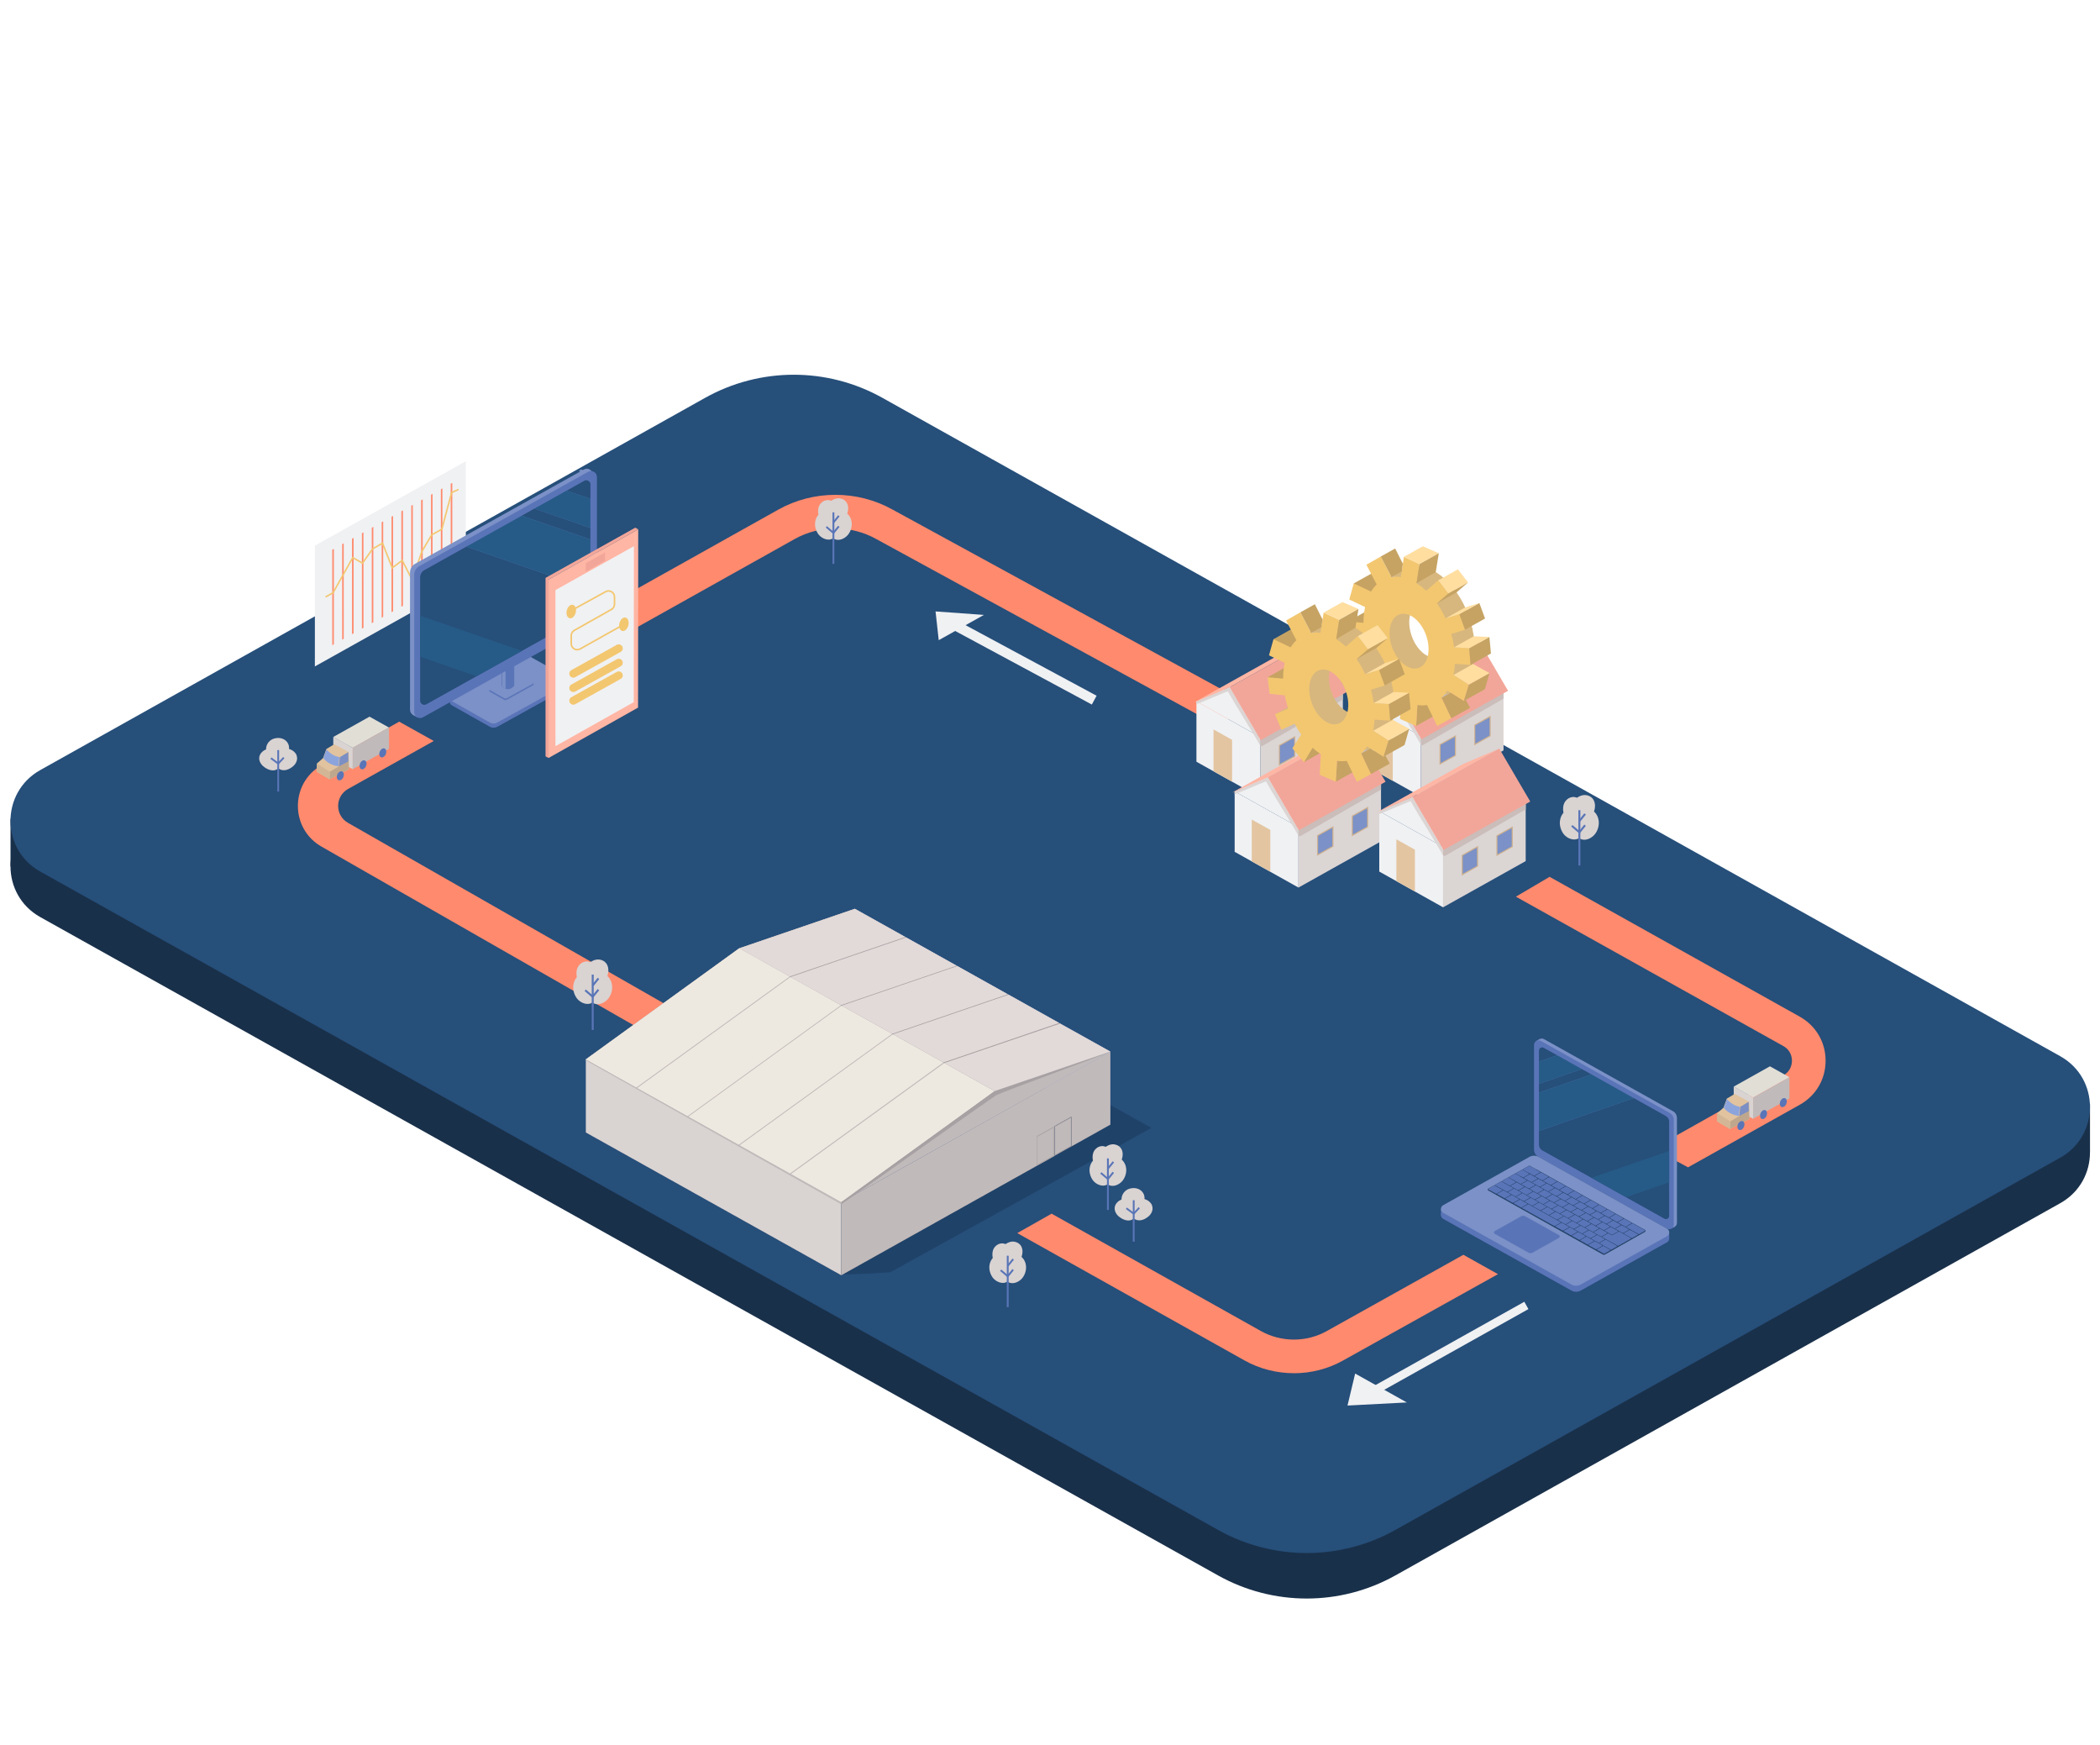 <?xml version="1.0" encoding="UTF-8"?><svg xmlns="http://www.w3.org/2000/svg" viewBox="0 0 475.4 394.97"><defs><style>.uuid-fcf6b584-7fa7-47b2-8399-ff5c62ad2c32{stroke-width:.42px;}.uuid-fcf6b584-7fa7-47b2-8399-ff5c62ad2c32,.uuid-db766dcd-809d-4d49-80b9-47b40ea2b1ab,.uuid-1c121f54-47b2-4331-b1a9-8d2056540e00,.uuid-656f5567-5f3e-4b4a-8f07-508502c3ec49,.uuid-cc0c7c23-8a97-4f20-85e4-98580407aa21{fill:#d9d3d2;}.uuid-fcf6b584-7fa7-47b2-8399-ff5c62ad2c32,.uuid-db766dcd-809d-4d49-80b9-47b40ea2b1ab,.uuid-656f5567-5f3e-4b4a-8f07-508502c3ec49,.uuid-cc0c7c23-8a97-4f20-85e4-98580407aa21{stroke:#5975b7;stroke-linejoin:round;}.uuid-0d831441-6403-491c-8ec7-221d246875ee{fill:#cabdba;}.uuid-0d831441-6403-491c-8ec7-221d246875ee,.uuid-ebf16371-9f62-4981-bbca-b4500d152fb2,.uuid-564b4115-59ea-4382-8bf6-736bf47dc446,.uuid-5efc646d-9d43-4c75-916e-118e3cfbbed2,.uuid-d7d99885-8b8d-4656-821c-41501c37b44d,.uuid-54d08339-8c53-4552-a459-473fa7e75902,.uuid-fb983956-6160-4c79-a717-e1054a483404,.uuid-467e8b5a-039a-4bc1-ac32-a3b34e943e13,.uuid-14ed3692-a5e4-4535-8111-67a070d755c2,.uuid-c6e503c9-a619-4fb6-9c37-efca9bc082de,.uuid-2609d652-8682-4e12-9f13-caba79f29042,.uuid-8d33b2bd-3d61-4b9f-901d-3471dab109ce,.uuid-2170e1c9-9427-4dc1-b50e-873c42a6bdc1,.uuid-1860ac0f-1961-4797-b20b-cf0ba9ed7ede,.uuid-270eb238-535e-49da-8ad9-f8ed95f45ed5,.uuid-1c121f54-47b2-4331-b1a9-8d2056540e00,.uuid-4f5b7bb6-02d0-4c72-bdd5-34a030b4c04a,.uuid-a6f2b31b-b79c-4915-a7fe-9e018a7953a9,.uuid-0e55b135-e862-47c0-b3f6-9fb929366108,.uuid-894f1915-47ea-4efe-8032-7971ade9e7d0,.uuid-b1f5251d-6c37-4067-9d46-08167739277c,.uuid-719cbe3d-fce2-4b21-9ad8-7f02eb47b0c1,.uuid-acc55335-1d6f-4b06-a47c-b202c63e155f,.uuid-db955b05-8fb4-4eab-84a8-fcbf1e8065f5,.uuid-cf66546e-e247-48e8-8a81-40ecc06df258,.uuid-0392036a-684a-4bdb-9c75-ee96a52d4c10,.uuid-21f6cd03-f55b-4362-a9a5-fcf3df4b1d9f,.uuid-2d670aa3-1ce4-408e-8fe7-22932a506fac,.uuid-c77bbeb2-0b61-4a63-a351-891044681336,.uuid-addfb532-2129-4ab6-8fea-93d675766bda,.uuid-e3a4410b-ef38-491d-b001-48e43e32cab1,.uuid-ec1aedb3-600e-458f-a0de-b4e317be2885{stroke-width:0px;}.uuid-ebf16371-9f62-4981-bbca-b4500d152fb2{fill:#f0f1f3;}.uuid-564b4115-59ea-4382-8bf6-736bf47dc446{fill:#ffdea0;}.uuid-5efc646d-9d43-4c75-916e-118e3cfbbed2{fill:#5975b7;}.uuid-ea34786e-284a-4e40-869b-aed262782f17{stroke-width:1.9px;}.uuid-ea34786e-284a-4e40-869b-aed262782f17,.uuid-fcb7604a-79ae-4e5a-8c02-8f5d9aec9775,.uuid-d65935cb-f4b3-4c1b-8ac9-b0262dc41757,.uuid-dc069f62-0575-4580-87f3-ddae56052c94,.uuid-b8e35c28-d168-43af-9c12-30d372a9152c{fill:none;}.uuid-ea34786e-284a-4e40-869b-aed262782f17,.uuid-fcb7604a-79ae-4e5a-8c02-8f5d9aec9775,.uuid-d65935cb-f4b3-4c1b-8ac9-b0262dc41757,.uuid-dc069f62-0575-4580-87f3-ddae56052c94,.uuid-b8e35c28-d168-43af-9c12-30d372a9152c,.uuid-7f4c476c-4343-4736-8346-3d8acf0f24e9,.uuid-1bb3aedc-56a0-49e7-86c3-c84c72574f44{stroke-miterlimit:10;}.uuid-ea34786e-284a-4e40-869b-aed262782f17,.uuid-b8e35c28-d168-43af-9c12-30d372a9152c{stroke:#f0f1f3;}.uuid-d7d99885-8b8d-4656-821c-41501c37b44d{fill:#ff8a6d;}.uuid-54d08339-8c53-4552-a459-473fa7e75902{fill:#6e81b7;}.uuid-fb983956-6160-4c79-a717-e1054a483404{fill:#eee9e0;}.uuid-467e8b5a-039a-4bc1-ac32-a3b34e943e13{fill:#f3c770;}.uuid-db766dcd-809d-4d49-80b9-47b40ea2b1ab{stroke-width:.41px;}.uuid-fcb7604a-79ae-4e5a-8c02-8f5d9aec9775{stroke-linecap:round;stroke-width:1.82px;}.uuid-fcb7604a-79ae-4e5a-8c02-8f5d9aec9775,.uuid-d65935cb-f4b3-4c1b-8ac9-b0262dc41757,.uuid-dc069f62-0575-4580-87f3-ddae56052c94{stroke:#f3c770;}.uuid-14ed3692-a5e4-4535-8111-67a070d755c2{fill:#bfa78d;}.uuid-c6e503c9-a619-4fb6-9c37-efca9bc082de{fill:#0d1f37;opacity:.25;}.uuid-2609d652-8682-4e12-9f13-caba79f29042{fill:#e1ded6;}.uuid-8d33b2bd-3d61-4b9f-901d-3471dab109ce{fill:#e1c39f;}.uuid-2170e1c9-9427-4dc1-b50e-873c42a6bdc1,.uuid-7f4c476c-4343-4736-8346-3d8acf0f24e9{fill:#1a3b5d;}.uuid-1860ac0f-1961-4797-b20b-cf0ba9ed7ede{fill:#ffb6a4;}.uuid-270eb238-535e-49da-8ad9-f8ed95f45ed5{fill:#265b87;}.uuid-d65935cb-f4b3-4c1b-8ac9-b0262dc41757{stroke-width:.34px;}.uuid-dc069f62-0575-4580-87f3-ddae56052c94{stroke-width:.36px;}.uuid-4f5b7bb6-02d0-4c72-bdd5-34a030b4c04a{fill:#e3c5a1;}.uuid-b8e35c28-d168-43af-9c12-30d372a9152c{stroke-width:2.27px;}.uuid-a6f2b31b-b79c-4915-a7fe-9e018a7953a9{fill:#d2b696;}.uuid-0e55b135-e862-47c0-b3f6-9fb929366108{fill:#d7b77e;}.uuid-894f1915-47ea-4efe-8032-7971ade9e7d0{fill:#ceb18f;}.uuid-b1f5251d-6c37-4067-9d46-08167739277c{fill:#a8a1a3;}.uuid-719cbe3d-fce2-4b21-9ad8-7f02eb47b0c1{fill:#7b8fc5;}.uuid-acc55335-1d6f-4b06-a47c-b202c63e155f{fill:#7b91c7;}.uuid-db955b05-8fb4-4eab-84a8-fcbf1e8065f5,.uuid-1bb3aedc-56a0-49e7-86c3-c84c72574f44{fill:#5a74b8;}.uuid-cf66546e-e247-48e8-8a81-40ecc06df258{fill:#e2dad8;}.uuid-656f5567-5f3e-4b4a-8f07-508502c3ec49{stroke-width:.2px;}.uuid-7f4c476c-4343-4736-8346-3d8acf0f24e9,.uuid-1bb3aedc-56a0-49e7-86c3-c84c72574f44{stroke:#1a3b5d;stroke-width:.05px;}.uuid-0392036a-684a-4bdb-9c75-ee96a52d4c10{fill:#c6a363;}.uuid-21f6cd03-f55b-4362-a9a5-fcf3df4b1d9f{fill:#dbd5d4;}.uuid-2d670aa3-1ce4-408e-8fe7-22932a506fac{fill:#f2a699;}.uuid-c77bbeb2-0b61-4a63-a351-891044681336{fill:#c1baba;}.uuid-addfb532-2129-4ab6-8fea-93d675766bda{fill:#19304a;}.uuid-e3a4410b-ef38-491d-b001-48e43e32cab1{fill:#264f7a;}.uuid-ec1aedb3-600e-458f-a0de-b4e317be2885{fill:#8ca4dc;}.uuid-cc0c7c23-8a97-4f20-85e4-98580407aa21{stroke-width:.45px;}</style></defs><g id="uuid-904872a1-8481-4088-a1f0-b3a92aa4650f"><rect class="uuid-addfb532-2129-4ab6-8fea-93d675766bda" x="464.43" y="249.86" width="8.71" height="10.8"/><rect class="uuid-addfb532-2129-4ab6-8fea-93d675766bda" x="2.38" y="185.3" width="8.71" height="10.8"/><path class="uuid-addfb532-2129-4ab6-8fea-93d675766bda" d="M159.62,100.35c-50.17,28.08-100.34,56.16-150.51,84.25-8.98,5.03-8.98,17.95,0,22.97l266.65,149.02c12.47,6.97,27.67,6.96,40.13-.01,50.17-28.08,100.34-56.17,150.51-84.25,8.98-5.03,8.98-17.95,0-22.97-88.88-49.67-177.76-99.35-266.65-149.02-12.47-6.97-27.67-6.96-40.13.01Z"/><path class="uuid-e3a4410b-ef38-491d-b001-48e43e32cab1" d="M159.62,90.05c-50.17,28.08-100.34,56.17-150.51,84.25-8.98,5.03-8.98,17.95,0,22.97l266.65,149.02c12.47,6.97,27.67,6.96,40.13-.01,50.17-28.08,100.34-56.17,150.51-84.25,8.98-5.03,8.98-17.95,0-22.97-88.88-49.67-177.76-99.35-266.65-149.02-12.47-6.97-27.67-6.96-40.13.01Z"/><path class="uuid-d7d99885-8b8d-4656-821c-41501c37b44d" d="M275.58,164.16l-77.22-42.16c-5.7-3.18-12.77-3.18-18.46,0l-46.19,25.86-3.72-6.65,46.19-25.86c7.99-4.47,17.91-4.47,25.9,0l81.35,44.42-7.84,4.39Z"/><path class="uuid-d7d99885-8b8d-4656-821c-41501c37b44d" d="M147.99,234.65l-75.12-42.98c-7.24-4.05-7.25-14.47,0-18.52l17.5-9.81,7.83,4.37-19.4,10.86c-3,1.68-3,6,0,7.68l77.02,44.02-7.81,4.37Z"/><path class="uuid-1c121f54-47b2-4331-b1a9-8d2056540e00" d="M361.82,185.26c-.18-.65-.53-1.19-.97-1.58.31-.87.31-1.77-.02-2.47-.63-1.35-2.14-1.27-2.24-1.26-.53.04-1.07.25-1.56.6-.17-.06-.34-.11-.52-.14-1.47-.22-2.24,1.08-2.29,1.17-.37.65-.46,1.5-.28,2.38-.3.35-.55.79-.69,1.3-.41,1.44.18,2.84.76,3.56.8.99,2.32,1.55,3.33.94.33-.2,0-.16.32.04,1.07.67,2.58.02,3.39-.98.59-.72,1.17-2.13.76-3.56Z"/><line class="uuid-cc0c7c23-8a97-4f20-85e4-98580407aa21" x1="357.54" y1="183.38" x2="357.54" y2="195.9"/><line class="uuid-cc0c7c23-8a97-4f20-85e4-98580407aa21" x1="355.83" y1="186.91" x2="357.54" y2="188.37"/><line class="uuid-cc0c7c23-8a97-4f20-85e4-98580407aa21" x1="357.54" y1="188.38" x2="358.83" y2="186.78"/><line class="uuid-cc0c7c23-8a97-4f20-85e4-98580407aa21" x1="357.55" y1="185.83" x2="358.84" y2="184.23"/><polygon class="uuid-ebf16371-9f62-4981-bbca-b4500d152fb2" points="270.85 158.74 270.85 172.41 285.3 180.5 285.3 166.83 270.85 158.74"/><polygon class="uuid-21f6cd03-f55b-4362-a9a5-fcf3df4b1d9f" points="285.3 166.83 285.3 180.5 304 170.04 304 156.37 285.3 166.83"/><polygon class="uuid-ebf16371-9f62-4981-bbca-b4500d152fb2" points="270.85 158.74 278.61 155.41 285.3 166.83 270.85 158.74"/><polygon class="uuid-0d831441-6403-491c-8ec7-221d246875ee" points="285.3 166.83 285.3 168.78 285.68 168.88 304 158.32 304 156.37 285.3 166.83"/><path class="uuid-21f6cd03-f55b-4362-a9a5-fcf3df4b1d9f" d="M270.86,159.39c2.43-.95,4.66-1.98,7.09-2.92,2.39,4.24,4.97,8.08,7.35,12.32v-1.39c-2.34-4-4.59-7.85-6.93-11.84-2.51,1.06-5.01,2.13-7.52,3.19v.65Z"/><polygon class="uuid-1860ac0f-1961-4797-b20b-cf0ba9ed7ede" points="270.21 159.04 278.37 155.55 298 144.57 289.85 148.06 270.21 159.04"/><polygon class="uuid-2d670aa3-1ce4-408e-8fe7-22932a506fac" points="285.39 167.54 278.37 155.55 298 144.57 305.02 156.55 285.39 167.54"/><polygon class="uuid-4f5b7bb6-02d0-4c72-bdd5-34a030b4c04a" points="274.72 165.11 274.72 174.57 278.92 176.92 278.92 167.45 274.72 165.11"/><polygon class="uuid-894f1915-47ea-4efe-8032-7971ade9e7d0" points="289.51 168.66 293.22 166.58 293.22 171.24 289.51 173.32 289.51 168.66"/><polygon class="uuid-acc55335-1d6f-4b06-a47c-b202c63e155f" points="289.75 168.81 289.74 172.9 292.97 171.11 292.97 167 289.75 168.81"/><polygon class="uuid-894f1915-47ea-4efe-8032-7971ade9e7d0" points="297.37 164.24 301.08 162.17 301.08 166.83 297.37 168.9 297.37 164.24"/><polygon class="uuid-acc55335-1d6f-4b06-a47c-b202c63e155f" points="297.61 164.39 297.6 168.49 300.83 166.69 300.83 162.59 297.61 164.39"/><polygon class="uuid-2170e1c9-9427-4dc1-b50e-873c42a6bdc1" points="132.61 256.33 190.44 288.65 251.34 254.56 193.52 222.24 132.61 256.33"/><path class="uuid-5efc646d-9d43-4c75-916e-118e3cfbbed2" d="M193.52,222.24h0s0,0,0,0c0,0,0,0,0,0h0s0,0,0,0h0s0,0,0,0h0s0,0,0,0h0s0,0,0,0h0s0,0,0,0h0s0,0,0,0h0s0,0,0,0h0s0,0,0,0h0s0,0,0,0h0s0,0,0,0l-1.37.77.13.24,1.41-.79-.11-.2v-.02s0,.02,0,.02l-.02-.03h0ZM190.69,223.82s-.4.22-.77.43h0s-.02.01-.03.02h0s0,0,0,0h0s0,0,0,0h0s0,0,0,0h0s0,0,0,0h-.02s0,.01,0,.01h0s0,0,0,0l-.56.31.13.24,1.41-.79-.13-.24h0ZM187.87,225.4l-1.41.79.13.24,1.41-.79-.13-.24h0ZM185.04,226.99l-.85.47c-.3.17-.57.32-.57.32l.13.24,1.41-.79-.13-.24h0ZM182.22,228.57l-.34.19s0,0,0,0h0s0,0,0,0h0c-.42.24-1.06.59-1.06.59l.13.24,1.41-.79-.13-.24h0ZM179.39,230.15l-1.41.79.13.24,1.41-.79-.13-.24h0ZM176.56,231.73s-.5.28-.9.5h0s0,0-.01,0h0s0,0,0,0h0s0,0,0,0h0s0,0,0,0h0s0,0,0,0h0s0,0,0,0h0s0,0,0,0l-.46.26.13.24,1.41-.79-.13-.24h0ZM173.74,233.31l-1.41.79.13.24,1.41-.79-.13-.24h0ZM170.91,234.9l-1.41.79.13.24,1.41-.79-.13-.24h0ZM168.09,236.48l-.26.15s0,0,0,0h-.01s0,0,0,0h0s0,0,0,0h0s0,0,0,0h0s0,0-.01,0h0s-.02.01-.03.02h0c-.42.23-1.08.61-1.08.61l.13.24,1.41-.79-.13-.24h0ZM165.26,238.06l-1.41.79.13.24,1.41-.79-.13-.24h0ZM162.43,239.64l-1.41.79.13.24,1.41-.79-.13-.24h0ZM159.61,241.22l-1.41.79.13.24,1.41-.79-.13-.24h0ZM156.78,242.8l-1.41.79.13.24,1.41-.79-.13-.24h0ZM153.96,244.39l-1.41.79.13.24,1.41-.79-.13-.24h0ZM151.13,245.97l-1.41.79.13.24,1.41-.79-.13-.24h0ZM148.3,247.55l-1.41.79.13.24,1.41-.79-.13-.24h0ZM145.48,249.13l-1.41.79.13.24,1.41-.79-.13-.24h0ZM142.65,250.71l-1.41.79.13.24,1.41-.79-.13-.24h0ZM139.82,252.3l-1.41.79.13.24,1.41-.79-.13-.24h0ZM137,253.88l-1.41.79.13.24,1.41-.79-.13-.24h0ZM134.17,255.46l-1.41.79.13.24,1.41-.79-.13-.24h0ZM134.01,256.8l-.13.24,1.41.79.13-.24-1.41-.79h0ZM136.84,258.38l-.13.24.87.49c.29.16.54.3.54.3l.13-.24-1.41-.79h0ZM139.67,259.96l-.13.24,1.41.79.13-.24-1.41-.79h0ZM142.49,261.54l-.13.24,1.41.79.13-.24-1.41-.79h0ZM145.32,263.12l-.13.24,1.41.79.13-.24-1.41-.79h0ZM148.15,264.7l-.13.24h0s0,0,.02,0h0c.16.09,1.4.78,1.4.78l.13-.24-1.41-.79h0ZM150.97,266.28l-.13.24s1.04.58,1.34.75h0s0,0,0,0h0s0,0,0,0h0s0,0,0,0h0s0,0,0,0h0s0,0,0,0h0s0,0,0,0h.01s0,0,0,0h0s0,0,0,0l.04.02.13-.24-1.41-.79h0ZM153.8,267.86l-.13.24s.27.15.57.32h0s0,0,0,0h0s0,0,0,0h0s0,0,0,0h0s0,0,0,0h0s0,0,0,0h0s0,0,0,0h0s0,0,0,0l.81.45.13-.24-1.41-.79h0ZM156.63,269.44l-.13.24.31.17s0,0,0,0l.03.02s0,0,0,0h0s0,0,0,0h0s0,0,0,0h0s0,0,0,0h0s0,0,0,0h0s0,0,.01,0h0s0,0,0,0h0s0,0,.01,0h0s0,0,.01,0h0s.02.01.03.02h0c.41.23.96.54.96.54l.13-.24-1.41-.79h0ZM159.46,271.02l-.13.24,1.41.79.13-.24-1.41-.79h0ZM162.28,272.6l-.13.24,1.41.79.13-.24-1.41-.79h0ZM165.11,274.18l-.13.24,1.41.79.13-.24-1.41-.79h0ZM167.94,275.76l-.13.24.71.4s0,0,0,0h0s0,0,0,0h0c.35.2.69.39.69.39l.13-.24-1.41-.79h0ZM170.76,277.34l-.13.24,1.41.79.13-.24-1.41-.79h0ZM173.59,278.92l-.13.24,1.41.79.13-.24-1.41-.79h0ZM176.42,280.5l-.13.24,1.41.79.13-.24-1.41-.79h0ZM179.24,282.08l-.13.24,1.41.79.13-.24-1.41-.79h0ZM182.07,283.66l-.13.24s.42.24.81.45h0s.01,0,.02,0h0s0,0,0,0h0s0,0,0,0l.58.32.13-.24-1.41-.79h0ZM184.9,285.24l-.13.24,1.41.79.13-.24-1.41-.79h0ZM187.73,286.82l-.13.24,1.41.79.13-.24-1.41-.79h0ZM191.7,287.63l-1.4.78.12.22h0l-.12-.22.12.22h0s0,0,0,0v.02h0s0,0,.01,0h0s0,0,0,0h0s0,0,0,0h0s0,0,0,0h0s0,0,0,0h0s0,0,0,0h0s0,0,0,0h0s0,0,0,0h0s0,0,0,0h0s0,0,0,0h0s0,0,0,0h0s0,0,0,0h0s0,0,0,0h0l1.35-.75-.13-.24h0ZM190.43,288.63v.02h0v-.02h0ZM194.53,286.05l-1.41.79.13.24,1.41-.79-.13-.24h0ZM197.36,284.47l-1.41.79.13.24,1.41-.79-.13-.24h0ZM200.18,282.88l-1.41.79.13.24,1.41-.79-.13-.24h0ZM203.01,281.3l-1.41.79.13.24.87-.49c.29-.16.54-.3.54-.3l-.13-.24h0ZM205.83,279.72l-1.41.79.13.24,1.41-.79-.13-.24h0ZM208.66,278.14l-1.41.79.13.24,1.41-.79-.13-.24h0ZM211.49,276.56l-1.41.79.13.24,1.41-.79-.13-.24h0ZM214.31,274.98l-1.41.79.13.24,1.41-.79-.13-.24h0ZM217.14,273.39l-1.41.79.13.24s.86-.48,1.24-.69h0s.01,0,.02-.01h0s0,0,0,0h0s0,0,0,0h0s0,0,0,0h0s0,0,0,0l.14-.08-.13-.24h0ZM219.96,271.81l-1.41.79.13.24,1.41-.79-.13-.24h0ZM222.79,270.23l-1.41.79.13.24.58-.33h0s0,0,0,0h0s0,0,0,0h0s0,0,0,0h0s0,0,0,0h0s0,0,0,0h0s0,0,0,0h0s0,0,0,0h0s0,0,0,0h0s0,0,0,0h0s0,0,.01-.01h0s.01,0,.02,0h0s.01,0,.02,0h0s.01,0,.02,0h0c.35-.2.71-.4.71-.4l-.13-.24h0ZM225.62,268.65l-1.41.79.13.24s.55-.31.97-.54h0s.02-.01.03-.02h0s0,0,.01,0h0s0,0,0,0h0s0,0,0,0l.39-.22-.13-.24h0ZM228.44,267.07l-1.41.79.13.24,1.41-.79-.13-.24h0ZM231.27,265.49l-1.41.79.13.24,1.12-.63s0,0,0,0l.03-.02s0,0,0,0h0s0,0,0,0h0s0,0,0,0h0s0,0,0,0h0s0,0,0,0h0s0,0,0,0h0s0,0,0,0h0s0,0,0,0h0s0,0,0,0h0s0,0,.01,0h0c.12-.07.2-.11.2-.11l-.13-.24h0ZM234.09,263.9l-1.41.79.13.24,1.41-.79-.13-.24h0ZM236.92,262.32l-1.41.79.13.24h0s0,0,0,0c0,0,0,0,0,0h0s0,0,0,0h0s0,0,0,0h0s0,0,0,0c0,0,0,0,0,0l1.4-.78-.13-.24h0ZM239.75,260.74l-1.41.79.13.24,1.41-.79-.13-.24h0ZM242.57,259.16l-1.41.79.13.24,1.41-.79-.13-.24h0ZM245.4,257.58l-1.41.79.13.24,1.41-.79-.13-.24h0ZM248.23,256l-1.41.79.13.24,1.41-.79-.13-.24h0ZM251.05,254.41l-1.41.79.13.24,1.41-.79-.13-.24h0ZM248.68,253.07l-.13.24,1.41.79.13-.24-.79-.44s0,0,0,0h-.02s0-.01,0-.01h0s0,0,0,0h0s0,0,0,0h0s0,0,0,0h0s0,0,0,0h0s0,0,0,0h0c-.3-.17-.56-.31-.56-.31h0ZM245.85,251.49l-.13.24,1.41.79.13-.24-1.41-.79h0ZM243.03,249.91l-.13.24,1.41.79.13-.24-1.41-.79h0ZM240.2,248.33l-.13.24,1.41.79.13-.24-.75-.42s0,0,0,0h0s0,0,0,0h0s0,0,0,0h0s0,0,0,0h0c-.33-.19-.64-.36-.64-.36h0ZM237.37,246.75l-.13.24,1.41.79.13-.24s-.35-.2-.71-.4h0s0,0,0,0h0s0,0,0,0h0s0,0,0,0h0s0,0,0,0l-.68-.38h0ZM234.54,245.17l-.13.24,1.41.79.13-.24-.48-.27s0,0-.01,0h0s-.01,0-.02,0h0c-.4-.23-.9-.51-.9-.51h0ZM231.72,243.59l-.13.24,1.41.79.13-.24-1.41-.79h0ZM228.89,242.01l-.13.24,1.41.79.13-.24-1.41-.79h0ZM226.06,240.43l-.13.24,1.41.79.13-.24-.4-.22h0s0,0,0,0c0,0,0,0,0,0h0s0,0,0,0h0s0,0,0,0h0s0,0,0,0h0s0,0,0,0h0s0,0,0,0h0s0,0,0,0h0s0,0,0,0h0s0,0,0,0h-.01s0,0,0,0h0s0,0,0,0h0c-.41-.23-.95-.53-.95-.53h0ZM223.24,238.85l-.13.24,1.41.79.13-.24s-.45-.25-.84-.47h0s0,0,0,0h0s0,0,0,0l-.56-.31h0ZM220.41,237.27l-.13.24,1.41.79.13-.24-.14-.08h-.01s0,0,0,0h0s0,0,0,0h-.01s0,0,0,0h0s0,0-.01,0h0s0,0-.01,0h0s0,0-.01,0h0s0,0-.01,0h0c-.4-.22-1.19-.67-1.19-.67h0ZM217.58,235.69l-.13.24,1.41.79.13-.24-1.41-.79h0ZM214.75,234.11l-.13.24,1.41.79.13-.24-1.41-.79h0ZM211.93,232.53l-.13.24,1.41.79.13-.24-.08-.04h0s0,0,0,0c0,0,0,0,0,0h0s0,0,0,0h0s0,0,0,0h0s0,0,0,0h0s0,0,0,0h0s0,0,0,0h0s0,0,0,0h0s0,0,0,0h0s0,0,0,0h0c-.35-.2-1.28-.72-1.28-.72h0ZM209.1,230.95l-.13.24,1.41.79.13-.24s-.54-.3-.95-.53h0s0,0,0,0h0s0,0,0,0l-.45-.25h0ZM206.27,229.37l-.13.24,1.41.79.13-.24-1.41-.79h0ZM203.45,227.79l-.13.24,1.41.79.13-.24s-.64-.36-1.06-.59h0s0,0,0,0h0s0,0,0,0l-.35-.19h0ZM200.62,226.21l-.13.24,1.41.79.13-.24-1.41-.79h0ZM197.79,224.63l-.13.24,1.41.79.13-.24-1.41-.79h0ZM194.97,223.05l-.13.24,1.41.79.13-.24-1.41-.79h0Z"/><path class="uuid-1c121f54-47b2-4331-b1a9-8d2056540e00" d="M164.18,231.45c-.08-.28-.23-.52-.42-.69.13-.38.14-.77,0-1.08-.28-.59-.93-.55-.98-.55-.23.02-.46.11-.68.26-.07-.03-.15-.05-.23-.06-.64-.1-.98.47-1,.51-.16.28-.2.65-.12,1.03-.13.15-.24.35-.3.57-.18.63.08,1.24.33,1.55.35.43,1.01.67,1.45.41.14-.09,0-.07.14.02.47.29,1.12,0,1.47-.42.26-.32.51-.93.33-1.55Z"/><line class="uuid-656f5567-5f3e-4b4a-8f07-508502c3ec49" x1="162.32" y1="230.63" x2="162.32" y2="236.09"/><line class="uuid-656f5567-5f3e-4b4a-8f07-508502c3ec49" x1="161.58" y1="232.17" x2="162.32" y2="232.81"/><line class="uuid-656f5567-5f3e-4b4a-8f07-508502c3ec49" x1="162.32" y1="232.81" x2="162.88" y2="232.11"/><line class="uuid-656f5567-5f3e-4b4a-8f07-508502c3ec49" x1="162.32" y1="231.7" x2="162.88" y2="231"/><polygon class="uuid-2170e1c9-9427-4dc1-b50e-873c42a6bdc1" points="132.61 256.33 190.44 288.65 251.34 254.56 193.52 222.24 132.61 256.33"/><path id="uuid-6a044dbe-ff53-4e30-a31d-23bfbe471712" class="uuid-c6e503c9-a619-4fb6-9c37-efca9bc082de" d="M190.7,288.44c4.88,0,10.88-.5,10.88-.5,19.69-10.88,39.38-21.77,59.07-32.65-18.73-10.47-37.47-20.94-56.2-31.4-4.83,2.7-2.68,1.7-2.92,2.84l49.81,27.83s-51.51,28.79-60.64,33.88Z"/><polygon class="uuid-719cbe3d-fce2-4b21-9ad8-7f02eb47b0c1" points="193.52 205.7 193.52 222.24 251.34 254.56 251.34 238.01 193.52 205.7"/><polyline class="uuid-54d08339-8c53-4552-a459-473fa7e75902" points="193.52 206.7 193.52 222.24 148.38 247.51 134.49 239.74 193.52 206.7"/><path id="uuid-cede0b96-1cf5-4394-810d-7eb14921a179" class="uuid-ec1aedb3-600e-458f-a0de-b4e317be2885" d="M193.52,205.7l-60.91,34.09,57.79,32.32,60.94-34.09-57.82-32.32ZM190.41,271.01l-55.95-31.27,59.03-33.04,55.96,31.27-59.04,33.04Z"/><path class="uuid-1c121f54-47b2-4331-b1a9-8d2056540e00" d="M190.44,272.11l-57.82-32.32v16.54s24.73,13.82,24.73,13.82c2.43,1.36,4.86,2.72,7.3,4.08l-7.3-4.08s33.09,18.49,33.09,18.49c0-5.54,0-11,0-16.54Z"/><path class="uuid-c77bbeb2-0b61-4a63-a351-891044681336" d="M190.44,272.11c0,5.54,0,11,0,16.54l60.91-34.09c.03-5.59-.03-10.95,0-16.55-20.22,11.26-40.69,22.83-60.91,34.09ZM238.74,261.61v-6.72l3.8-2.13v6.72l-3.8,2.13Z"/><g id="uuid-153c524f-ec63-4d91-8d62-0edff775fb4f"><path class="uuid-1c121f54-47b2-4331-b1a9-8d2056540e00" d="M184.65,250.15s3.19,1.69,4.65,2.61c.02,1.71,0,3.37.01,5.08l-4.66-2.48c0-1.56,0-5.21,0-5.21Z"/><path class="uuid-8d33b2bd-3d61-4b9f-901d-3471dab109ce" d="M188.3,253.73l.07,4.18c-1.55.78-3.09,1.56-4.64,2.34-.97-.65-2.08-1.16-3.05-1.8.02-.65.03-1.31.05-1.96.44-.39,1.03-.92,1.47-1.31.26-.77.53-1.39.79-2.16l1.87-1.12,3.44,1.83Z"/><path class="uuid-14ed3692-a5e4-4535-8111-67a070d755c2" d="M188.3,253.73l.07,4.18c-1.55.78-3.09,1.56-4.64,2.34l.08-1.8c1.02-.59,2.17-1.31,2.17-1.31l.23-2.18,2.08-1.25Z"/><path class="uuid-2609d652-8682-4e12-9f13-caba79f29042" d="M184.64,250.15l4.66,2.6s5.77-3.25,8.68-4.86l-4.66-2.6-8.68,4.86Z"/><path class="uuid-c77bbeb2-0b61-4a63-a351-891044681336" d="M189.29,252.76l-.02,5.08,8.7-4.86s0-3.42,0-5.08c-2.91,1.61-8.68,4.86-8.68,4.86Z"/><path class="uuid-ec1aedb3-600e-458f-a0de-b4e317be2885" d="M182.26,255.22c.26.3.58.65,1.05.98,1.04.72,1.96.89,2.57.96.08-.73.15-1.45.23-2.18-.46-.12-1.05-.2-1.77-.69-.65-.44-1.02-.78-1.3-1.14l-.79,2.06Z"/><path class="uuid-719cbe3d-fce2-4b21-9ad8-7f02eb47b0c1" d="M185.99,257.15c.78-.41,1.45-.73,2.24-1.14-.01-.73-.03-1.46-.04-2.19-.69.42-1.28.75-1.97,1.16-.08.73-.15,1.45-.23,2.18Z"/><path class="uuid-a6f2b31b-b79c-4915-a7fe-9e018a7953a9" d="M180.73,256.49c-.02.65-.03,1.31-.05,1.96l3.05,1.8.08-1.8-3.08-1.97Z"/><ellipse class="uuid-5efc646d-9d43-4c75-916e-118e3cfbbed2" cx="186.33" cy="259.43" rx="1.13" ry=".78" transform="translate(-124.42 333.3) rotate(-67.68)"/><ellipse class="uuid-5efc646d-9d43-4c75-916e-118e3cfbbed2" cx="196.49" cy="253.93" rx="1.13" ry=".78" transform="translate(-113.04 339.29) rotate(-67.68)"/><ellipse class="uuid-5efc646d-9d43-4c75-916e-118e3cfbbed2" cx="191.76" cy="256.79" rx="1.13" ry=".78" transform="translate(-118.61 336.69) rotate(-67.68)"/></g><polygon class="uuid-c77bbeb2-0b61-4a63-a351-891044681336" points="251.34 238.01 225.17 246.96 190.44 272.11 251.34 238.01"/><line class="uuid-c77bbeb2-0b61-4a63-a351-891044681336" x1="190.41" y1="272.11" x2="132.61" y2="239.79"/><polygon class="uuid-c77bbeb2-0b61-4a63-a351-891044681336" points="193.52 205.7 167.35 214.64 132.61 239.79 193.52 205.7"/><polygon class="uuid-c77bbeb2-0b61-4a63-a351-891044681336" points="167.35 214.64 225.17 246.96 190.44 272.11 132.61 239.79 167.35 214.64"/><polygon class="uuid-b1f5251d-6c37-4067-9d46-08167739277c" points="193.52 205.7 251.34 238.01 225.17 246.96 167.35 214.64 193.52 205.7"/><polygon class="uuid-fb983956-6160-4c79-a717-e1054a483404" points="144.02 246.17 178.77 221.02 167.35 214.64 132.61 239.79 144.02 246.17"/><polygon class="uuid-fb983956-6160-4c79-a717-e1054a483404" points="155.63 252.65 190.37 227.51 178.95 221.13 144.22 246.28 155.63 252.65"/><polygon class="uuid-fb983956-6160-4c79-a717-e1054a483404" points="167.22 259.13 201.96 233.99 190.54 227.61 155.81 252.75 167.22 259.13"/><polygon class="uuid-fb983956-6160-4c79-a717-e1054a483404" points="178.82 265.62 213.57 240.47 202.15 234.09 167.41 259.24 178.82 265.62"/><polygon class="uuid-fb983956-6160-4c79-a717-e1054a483404" points="190.44 272.11 225.17 246.96 213.78 240.6 179.04 265.74 190.44 272.11"/><polygon class="uuid-cf66546e-e247-48e8-8a81-40ecc06df258" points="178.77 221.02 204.94 212.08 193.52 205.7 167.35 214.64 178.77 221.02"/><polygon class="uuid-cf66546e-e247-48e8-8a81-40ecc06df258" points="190.37 227.51 216.55 218.57 205.13 212.18 178.95 221.13 190.37 227.51"/><path class="uuid-b1f5251d-6c37-4067-9d46-08167739277c" d="M190.41,272.11c11.59-8.38,23.17-16.76,34.76-25.15,3.09-1.06,23.09-7.89,26.18-8.95-2.98,1.37-22.86,8.52-25.84,9.89-10.79,7.44-24.28,17.24-35.07,24.69l-.03-.48Z"/><polygon class="uuid-cf66546e-e247-48e8-8a81-40ecc06df258" points="201.96 233.99 228.13 225.04 216.72 218.66 190.54 227.61 201.96 233.99"/><polygon class="uuid-cf66546e-e247-48e8-8a81-40ecc06df258" points="213.57 240.47 239.74 231.53 228.33 225.14 202.15 234.09 213.57 240.47"/><polygon class="uuid-cf66546e-e247-48e8-8a81-40ecc06df258" points="225.17 246.96 251.34 238.01 239.97 231.68 213.78 240.6 225.17 246.96"/><polygon class="uuid-c77bbeb2-0b61-4a63-a351-891044681336" points="132.61 240.01 190.44 272.59 190.41 272.11 132.61 239.79 132.61 240.01"/><polygon class="uuid-b1f5251d-6c37-4067-9d46-08167739277c" points="238.74 261.61 238.74 254.89 242.54 252.76 242.54 259.48 238.74 261.61"/><polygon class="uuid-c77bbeb2-0b61-4a63-a351-891044681336" points="238.86 261.33 238.86 255.03 242.42 253.04 242.42 259.34 238.86 261.33"/><polygon class="uuid-b1f5251d-6c37-4067-9d46-08167739277c" points="234.75 263.85 234.75 257.13 238.55 255 238.55 261.73 234.75 263.85"/><polygon class="uuid-c77bbeb2-0b61-4a63-a351-891044681336" points="234.87 263.57 234.87 257.27 238.43 255.28 238.43 261.58 234.87 263.57"/><path class="uuid-1c121f54-47b2-4331-b1a9-8d2056540e00" d="M260.81,272.83c-.28-.69-.96-1.22-1.72-1.43.1-.92-.38-1.79-1.24-2.22-1.18-.59-2.42-.04-2.5,0-.91.43-1.47,1.32-1.46,2.32-.63.25-1.18.72-1.42,1.33-.4.99.17,1.95.74,2.45.78.68,2.2,1.43,3.33.62.29-.21-.19-.34.09-.13,1.26.95,2.64.19,3.42-.49.57-.5,1.14-1.46.74-2.45Z"/><line class="uuid-db766dcd-809d-4d49-80b9-47b40ea2b1ab" x1="256.65" y1="271.66" x2="256.65" y2="281.04"/><line class="uuid-db766dcd-809d-4d49-80b9-47b40ea2b1ab" x1="254.99" y1="273.48" x2="256.65" y2="274.7"/><line class="uuid-db766dcd-809d-4d49-80b9-47b40ea2b1ab" x1="256.65" y1="274.71" x2="257.9" y2="273.36"/><path class="uuid-1c121f54-47b2-4331-b1a9-8d2056540e00" d="M254.85,263.94c-.17-.6-.5-1.11-.91-1.47.29-.81.29-1.64-.02-2.3-.6-1.25-2.02-1.18-2.12-1.17-.5.04-1,.24-1.47.56-.16-.06-.32-.1-.49-.13-1.39-.21-2.11,1-2.16,1.08-.35.61-.43,1.4-.26,2.21-.29.33-.52.74-.65,1.21-.38,1.34.17,2.64.72,3.32.76.92,2.19,1.44,3.14.87.31-.19,0-.15.3.04,1.01.62,2.44.02,3.19-.91.55-.67,1.1-1.98.72-3.32Z"/><line class="uuid-fcf6b584-7fa7-47b2-8399-ff5c62ad2c32" x1="250.81" y1="262.19" x2="250.81" y2="273.85"/><line class="uuid-fcf6b584-7fa7-47b2-8399-ff5c62ad2c32" x1="249.21" y1="265.48" x2="250.81" y2="266.84"/><line class="uuid-fcf6b584-7fa7-47b2-8399-ff5c62ad2c32" x1="250.81" y1="266.85" x2="252.03" y2="265.35"/><line class="uuid-fcf6b584-7fa7-47b2-8399-ff5c62ad2c32" x1="250.83" y1="264.47" x2="252.05" y2="262.98"/><path class="uuid-1c121f54-47b2-4331-b1a9-8d2056540e00" d="M232.17,285.96c-.17-.6-.5-1.11-.91-1.47.29-.81.29-1.64-.02-2.3-.6-1.25-2.02-1.18-2.12-1.17-.5.04-1,.24-1.47.56-.16-.06-.32-.1-.49-.13-1.39-.21-2.11,1-2.16,1.08-.35.61-.43,1.4-.26,2.21-.29.33-.52.74-.65,1.21-.38,1.34.17,2.64.72,3.32.76.92,2.19,1.44,3.14.87.31-.19,0-.15.3.04,1.01.62,2.44.02,3.19-.91.55-.67,1.1-1.98.72-3.32Z"/><line class="uuid-fcf6b584-7fa7-47b2-8399-ff5c62ad2c32" x1="228.13" y1="284.21" x2="228.13" y2="295.87"/><line class="uuid-fcf6b584-7fa7-47b2-8399-ff5c62ad2c32" x1="226.53" y1="287.5" x2="228.13" y2="288.86"/><line class="uuid-fcf6b584-7fa7-47b2-8399-ff5c62ad2c32" x1="228.13" y1="288.87" x2="229.35" y2="287.37"/><line class="uuid-fcf6b584-7fa7-47b2-8399-ff5c62ad2c32" x1="228.15" y1="286.49" x2="229.37" y2="285"/><polygon class="uuid-ebf16371-9f62-4981-bbca-b4500d152fb2" points="307.23 158.54 307.23 172.21 321.67 180.3 321.67 166.63 307.23 158.54"/><polygon class="uuid-21f6cd03-f55b-4362-a9a5-fcf3df4b1d9f" points="321.67 166.63 321.67 180.3 340.37 169.84 340.37 156.17 321.67 166.63"/><polygon class="uuid-ebf16371-9f62-4981-bbca-b4500d152fb2" points="307.23 158.54 314.99 155.21 321.67 166.63 307.23 158.54"/><polygon class="uuid-0d831441-6403-491c-8ec7-221d246875ee" points="321.67 166.63 321.67 168.58 322.06 168.67 340.37 158.12 340.37 156.17 321.67 166.63"/><path class="uuid-21f6cd03-f55b-4362-a9a5-fcf3df4b1d9f" d="M307.23,159.19c2.43-.95,4.66-1.98,7.09-2.92,2.39,4.24,4.97,8.08,7.35,12.32v-1.39c-2.34-4-4.59-7.85-6.93-11.84-2.51,1.06-5.01,2.13-7.52,3.19v.65Z"/><polygon class="uuid-1860ac0f-1961-4797-b20b-cf0ba9ed7ede" points="306.59 158.84 314.74 155.35 334.38 144.36 326.23 147.86 306.59 158.84"/><polygon class="uuid-2d670aa3-1ce4-408e-8fe7-22932a506fac" points="321.76 167.34 314.74 155.35 334.38 144.36 341.4 156.35 321.76 167.34"/><polygon class="uuid-4f5b7bb6-02d0-4c72-bdd5-34a030b4c04a" points="311.1 164.91 311.1 174.37 315.29 176.72 315.29 167.25 311.1 164.91"/><polygon class="uuid-894f1915-47ea-4efe-8032-7971ade9e7d0" points="325.88 168.46 329.6 166.38 329.6 171.04 325.88 173.12 325.88 168.46"/><polygon class="uuid-acc55335-1d6f-4b06-a47c-b202c63e155f" points="326.12 168.6 326.12 172.7 329.35 170.91 329.35 166.8 326.12 168.6"/><polygon class="uuid-894f1915-47ea-4efe-8032-7971ade9e7d0" points="333.75 164.04 337.46 161.96 337.46 166.63 333.75 168.7 333.75 164.04"/><polygon class="uuid-acc55335-1d6f-4b06-a47c-b202c63e155f" points="333.98 164.19 333.98 168.29 337.21 166.49 337.21 162.39 333.98 164.19"/><polygon class="uuid-ebf16371-9f62-4981-bbca-b4500d152fb2" points="279.5 179.13 279.5 192.8 293.95 200.89 293.95 187.22 279.5 179.13"/><polygon class="uuid-21f6cd03-f55b-4362-a9a5-fcf3df4b1d9f" points="293.95 187.22 293.95 200.89 312.64 190.43 312.64 176.76 293.95 187.22"/><polygon class="uuid-ebf16371-9f62-4981-bbca-b4500d152fb2" points="279.5 179.13 287.26 175.81 293.95 187.22 279.5 179.13"/><polygon class="uuid-0d831441-6403-491c-8ec7-221d246875ee" points="293.95 187.22 293.95 189.17 294.33 189.27 312.64 178.71 312.64 176.76 293.95 187.22"/><path class="uuid-21f6cd03-f55b-4362-a9a5-fcf3df4b1d9f" d="M279.5,179.78c2.43-.95,4.66-1.98,7.09-2.92,2.39,4.24,4.97,8.08,7.35,12.32v-1.39c-2.34-4-4.59-7.85-6.93-11.84-2.51,1.06-5.01,2.13-7.52,3.19v.65Z"/><polygon class="uuid-1860ac0f-1961-4797-b20b-cf0ba9ed7ede" points="278.86 179.43 287.02 175.94 306.65 164.96 298.5 168.45 278.86 179.43"/><polygon class="uuid-2d670aa3-1ce4-408e-8fe7-22932a506fac" points="294.03 187.93 287.02 175.94 306.65 164.96 313.67 176.94 294.03 187.93"/><polygon class="uuid-4f5b7bb6-02d0-4c72-bdd5-34a030b4c04a" points="283.37 185.5 283.37 194.96 287.57 197.31 287.57 187.84 283.37 185.5"/><polygon class="uuid-894f1915-47ea-4efe-8032-7971ade9e7d0" points="298.16 189.05 301.87 186.97 301.87 191.63 298.16 193.71 298.16 189.05"/><polygon class="uuid-acc55335-1d6f-4b06-a47c-b202c63e155f" points="298.4 189.2 298.39 193.3 301.62 191.5 301.62 187.39 298.4 189.2"/><polygon class="uuid-894f1915-47ea-4efe-8032-7971ade9e7d0" points="306.02 184.63 309.73 182.56 309.73 187.22 306.02 189.3 306.02 184.63"/><polygon class="uuid-acc55335-1d6f-4b06-a47c-b202c63e155f" points="306.26 184.78 306.25 188.88 309.48 187.08 309.48 182.98 306.26 184.78"/><path class="uuid-d7d99885-8b8d-4656-821c-41501c37b44d" d="M292.9,310.81c-3.85,0-7.71-.96-11.15-2.88l-51.46-28.83,7.77-4.4,47.41,26.58c4.59,2.56,10.29,2.56,14.87,0l30.94-17.27,7.83,4.38-35.06,19.54c-3.44,1.93-7.3,2.89-11.16,2.89Z"/><polygon class="uuid-ebf16371-9f62-4981-bbca-b4500d152fb2" points="312.24 183.6 312.24 197.27 326.69 205.36 326.69 191.69 312.24 183.6"/><polygon class="uuid-21f6cd03-f55b-4362-a9a5-fcf3df4b1d9f" points="326.69 191.69 326.69 205.36 345.39 194.9 345.39 181.23 326.69 191.69"/><polygon class="uuid-ebf16371-9f62-4981-bbca-b4500d152fb2" points="312.24 183.6 320.01 180.28 326.69 191.69 312.24 183.6"/><polygon class="uuid-0d831441-6403-491c-8ec7-221d246875ee" points="326.69 191.69 326.69 193.64 327.08 193.74 345.39 183.19 345.39 181.23 326.69 191.69"/><path class="uuid-21f6cd03-f55b-4362-a9a5-fcf3df4b1d9f" d="M312.25,184.25c2.43-.95,4.66-1.98,7.09-2.92,2.39,4.24,4.97,8.08,7.35,12.32v-1.39c-2.34-4-4.59-7.85-6.93-11.84-2.51,1.06-5.01,2.13-7.52,3.19v.65Z"/><polygon class="uuid-1860ac0f-1961-4797-b20b-cf0ba9ed7ede" points="311.61 183.9 319.76 180.41 339.4 169.43 331.24 172.92 311.61 183.9"/><polygon class="uuid-2d670aa3-1ce4-408e-8fe7-22932a506fac" points="326.78 192.4 319.76 180.41 339.4 169.43 346.42 181.42 326.78 192.4"/><polygon class="uuid-4f5b7bb6-02d0-4c72-bdd5-34a030b4c04a" points="316.11 189.97 316.11 199.43 320.31 201.78 320.31 192.32 316.11 189.97"/><polygon class="uuid-894f1915-47ea-4efe-8032-7971ade9e7d0" points="330.9 193.52 334.61 191.44 334.61 196.1 330.9 198.18 330.9 193.52"/><polygon class="uuid-acc55335-1d6f-4b06-a47c-b202c63e155f" points="331.14 193.67 331.14 197.77 334.36 195.97 334.36 191.86 331.14 193.67"/><polygon class="uuid-894f1915-47ea-4efe-8032-7971ade9e7d0" points="338.76 189.1 342.47 187.03 342.47 191.69 338.76 193.77 338.76 189.1"/><polygon class="uuid-acc55335-1d6f-4b06-a47c-b202c63e155f" points="339 189.25 339 193.35 342.22 191.56 342.22 187.45 339 189.25"/><path class="uuid-d7d99885-8b8d-4656-821c-41501c37b44d" d="M382.14,264.21l-7.9-4.25,29.47-16.55c1.76-.99,1.95-2.65,1.95-3.33s-.19-2.34-1.95-3.32l-60.54-33.81,7.63-4.49,56.63,31.65c3.66,2.05,5.85,5.77,5.85,9.97,0,4.2-2.18,7.92-5.85,9.97l-25.29,14.16Z"/><polygon class="uuid-ebf16371-9f62-4981-bbca-b4500d152fb2" points="105.46 104.39 105.46 131.73 71.28 150.84 71.29 123.49 105.46 104.39"/><polygon class="uuid-d7d99885-8b8d-4656-821c-41501c37b44d" points="102.39 109.3 102.39 130.9 102.03 131.1 102.03 109.49 102.39 109.3"/><polygon class="uuid-d7d99885-8b8d-4656-821c-41501c37b44d" points="100.15 110.54 100.16 132.14 99.8 132.34 99.8 110.74 100.15 110.54"/><polygon class="uuid-d7d99885-8b8d-4656-821c-41501c37b44d" points="97.92 111.78 97.92 133.39 97.57 133.58 97.57 111.98 97.92 111.78"/><polygon class="uuid-d7d99885-8b8d-4656-821c-41501c37b44d" points="95.69 113.03 95.69 134.63 95.33 134.83 95.33 113.23 95.69 113.03"/><polygon class="uuid-d7d99885-8b8d-4656-821c-41501c37b44d" points="93.45 114.27 93.46 135.87 93.1 136.07 93.1 114.47 93.45 114.27"/><polygon class="uuid-d7d99885-8b8d-4656-821c-41501c37b44d" points="91.22 115.52 91.22 137.12 90.86 137.32 90.86 115.72 91.22 115.52"/><polygon class="uuid-d7d99885-8b8d-4656-821c-41501c37b44d" points="88.98 116.76 88.99 138.36 88.63 138.56 88.63 116.96 88.98 116.76"/><polygon class="uuid-d7d99885-8b8d-4656-821c-41501c37b44d" points="86.75 118.01 86.75 139.61 86.4 139.8 86.4 118.2 86.75 118.01"/><polygon class="uuid-d7d99885-8b8d-4656-821c-41501c37b44d" points="84.52 119.25 84.52 140.85 84.16 141.05 84.16 119.45 84.52 119.25"/><polygon class="uuid-d7d99885-8b8d-4656-821c-41501c37b44d" points="82.28 120.49 82.29 142.1 81.93 142.29 81.93 120.69 82.28 120.49"/><polygon class="uuid-d7d99885-8b8d-4656-821c-41501c37b44d" points="80.05 121.74 80.05 143.34 79.69 143.54 79.69 121.94 80.05 121.74"/><polygon class="uuid-d7d99885-8b8d-4656-821c-41501c37b44d" points="77.81 122.98 77.82 144.58 77.46 144.78 77.46 123.18 77.81 122.98"/><polygon class="uuid-d7d99885-8b8d-4656-821c-41501c37b44d" points="75.58 124.23 75.58 145.83 75.22 146.03 75.22 124.42 75.58 124.23"/><path class="uuid-d65935cb-f4b3-4c1b-8ac9-b0262dc41757" d="M103.8,110.78l-1.57.72c-.74,2.76-1.47,5.52-2.21,8.28-.76.43-1.53.86-2.29,1.28-.74,1.25-1.48,2.5-2.22,3.75-.74,2.14-1.47,4.29-2.21,6.43-.75-1.47-1.49-2.93-2.24-4.4-.76.56-1.52,1.13-2.27,1.69-.73-1.86-1.46-3.73-2.19-5.59-.75.43-1.51.87-2.26,1.3-.76,1.07-1.52,2.14-2.27,3.22-.74-.42-1.47-.83-2.21-1.25-1.48,2.65-2.96,5.29-4.45,7.94-.57.32-1.14.65-1.71.97"/><line class="uuid-b8e35c28-d168-43af-9c12-30d372a9152c" x1="215.78" y1="141.28" x2="247.71" y2="158.47"/><polygon class="uuid-ebf16371-9f62-4981-bbca-b4500d152fb2" points="212.51 144.9 222.74 139.18 211.79 138.39 212.51 144.9"/><polygon class="uuid-0392036a-684a-4bdb-9c75-ee96a52d4c10" points="310.07 136.29 306.47 132.05 310.48 129.81 312.64 133.27 312.38 135 310.07 136.29"/><polygon class="uuid-0e55b135-e862-47c0-b3f6-9fb929366108" points="309.13 149.12 306.83 149.06 310.04 147.26 310.47 148.23 310.2 148.9 309.13 149.12"/><polygon class="uuid-0392036a-684a-4bdb-9c75-ee96a52d4c10" points="307.6 143.48 305.16 140.67 308.89 138.57 310.29 142.22 310.02 143.95 307.6 143.48"/><polygon class="uuid-0392036a-684a-4bdb-9c75-ee96a52d4c10" points="317.67 157.48 313.38 159.88 315.08 156.41 318.38 157.08 317.67 157.48"/><polygon class="uuid-0392036a-684a-4bdb-9c75-ee96a52d4c10" points="324.85 161.93 320.59 164.31 320.87 159.57 323.16 159.29 324.85 161.93"/><polygon class="uuid-0d831441-6403-491c-8ec7-221d246875ee" points="329.78 156.26 324.95 158.94 321.33 158.83 326.21 156.12 329.78 156.26"/><polygon class="uuid-0d831441-6403-491c-8ec7-221d246875ee" points="320.39 129.29 316.06 131.87 312.64 131.52 317.52 128.8 320.39 129.29"/><path class="uuid-0e55b135-e862-47c0-b3f6-9fb929366108" d="M332.47,139.37c-2.84-7.84-9.17-12.73-14.14-10.93-4.97,1.8-6.69,9.61-3.85,17.45,2.84,7.84,9.17,12.73,14.14,10.93,4.97-1.8,6.69-9.61,3.85-17.45ZM325.64,148.69c-2.12.77-4.82-1.32-6.03-4.66-1.21-3.34-.48-6.68,1.64-7.44,2.12-.77,4.82,1.32,6.03,4.66,1.21,3.34.48,6.68-1.64,7.44Z"/><path class="uuid-467e8b5a-039a-4bc1-ac32-a3b34e943e13" d="M328.02,141.84c-2.84-7.84-9.17-12.73-14.14-10.93-4.97,1.8-6.69,9.61-3.85,17.45,2.84,7.84,9.17,12.73,14.14,10.93,4.97-1.8,6.69-9.61,3.85-17.45ZM321.18,151.17c-2.12.77-4.82-1.32-6.03-4.66-1.21-3.34-.48-6.68,1.64-7.44,2.12-.77,4.82,1.32,6.03,4.66,1.21,3.34.48,6.68-1.64,7.44Z"/><polygon class="uuid-467e8b5a-039a-4bc1-ac32-a3b34e943e13" points="325.35 164.31 321.04 155.41 324.41 153.81 328.56 162.57 325.35 164.31"/><polygon class="uuid-467e8b5a-039a-4bc1-ac32-a3b34e943e13" points="320.47 133.34 316.78 132.77 317.82 126.03 321.35 127.67 320.47 133.34"/><polygon class="uuid-467e8b5a-039a-4bc1-ac32-a3b34e943e13" points="324.1 137.59 321.68 134.74 325.6 131.35 327.88 134.34 324.1 137.59"/><polygon class="uuid-467e8b5a-039a-4bc1-ac32-a3b34e943e13" points="332.91 150.49 325.78 150.02 326.03 146.3 332.6 146.73 332.91 150.49"/><polygon class="uuid-467e8b5a-039a-4bc1-ac32-a3b34e943e13" points="331.38 158.66 323.25 153.59 325.23 150.42 332.52 154.96 331.38 158.66"/><polygon class="uuid-467e8b5a-039a-4bc1-ac32-a3b34e943e13" points="325.45 144.43 324.36 140.85 330.38 139.01 331.66 142.53 325.45 144.43"/><polygon class="uuid-467e8b5a-039a-4bc1-ac32-a3b34e943e13" points="313.04 134.93 309.32 127.82 312.57 125.97 316.35 133.2 313.04 134.93"/><polygon class="uuid-467e8b5a-039a-4bc1-ac32-a3b34e943e13" points="311.19 138.43 305.45 135.7 306.47 132.05 312.79 135.05 311.19 138.43"/><polygon class="uuid-467e8b5a-039a-4bc1-ac32-a3b34e943e13" points="313.38 159.88 310.76 156.75 313.93 151.7 317.1 153.69 313.38 159.88"/><polygon class="uuid-467e8b5a-039a-4bc1-ac32-a3b34e943e13" points="320.59 164.31 316.94 162.73 317.3 156.52 321.04 156.74 320.59 164.31"/><polygon class="uuid-467e8b5a-039a-4bc1-ac32-a3b34e943e13" points="308.28 152.56 306.83 149.06 312.06 146.74 313.58 150.15 308.28 152.56"/><polygon class="uuid-467e8b5a-039a-4bc1-ac32-a3b34e943e13" points="310.48 144.9 305.6 144.42 305.16 140.67 310.82 141.18 310.48 144.9"/><polygon class="uuid-564b4115-59ea-4382-8bf6-736bf47dc446" points="325.72 125.22 321.35 127.67 317.82 126.03 322.1 123.64 325.72 125.22"/><polygon class="uuid-564b4115-59ea-4382-8bf6-736bf47dc446" points="332.35 131.84 327.88 134.34 325.6 131.35 330.04 128.86 332.35 131.84"/><polygon class="uuid-0392036a-684a-4bdb-9c75-ee96a52d4c10" points="336.19 139.99 331.66 142.53 330.38 139.01 334.89 136.49 336.19 139.99"/><polygon class="uuid-0392036a-684a-4bdb-9c75-ee96a52d4c10" points="337.52 147.91 332.91 150.49 332.6 146.73 337.17 144.17 337.52 147.91"/><polygon class="uuid-0392036a-684a-4bdb-9c75-ee96a52d4c10" points="336.15 156 331.38 158.66 332.52 154.96 337.19 152.35 336.15 156"/><polygon class="uuid-0392036a-684a-4bdb-9c75-ee96a52d4c10" points="320.67 132.02 321.35 127.67 325.72 125.22 325.03 129.48 320.67 132.02"/><polygon class="uuid-0392036a-684a-4bdb-9c75-ee96a52d4c10" points="325.3 136.56 327.88 134.34 332.35 131.83 329.74 134.07 325.3 136.56"/><polygon class="uuid-0392036a-684a-4bdb-9c75-ee96a52d4c10" points="315.01 130.62 312.57 125.97 315.84 124.14 317.58 127.6 317.31 129.33 315.01 130.62"/><polygon class="uuid-564b4115-59ea-4382-8bf6-736bf47dc446" points="327.25 139.97 330.38 139.01 334.89 136.49 331.69 137.48 327.25 139.97"/><polygon class="uuid-564b4115-59ea-4382-8bf6-736bf47dc446" points="329.18 146.5 332.6 146.73 337.17 144.17 333.63 144.01 329.18 146.5"/><polygon class="uuid-564b4115-59ea-4382-8bf6-736bf47dc446" points="329.05 152.77 332.52 154.96 337.19 152.35 333.48 150.29 329.05 152.77"/><polygon class="uuid-0392036a-684a-4bdb-9c75-ee96a52d4c10" points="332.81 160.21 328.56 162.57 326.36 157.93 328.4 156.8 331.38 158.66 331.83 158.41 332.81 160.21"/><polygon class="uuid-0392036a-684a-4bdb-9c75-ee96a52d4c10" points="291.88 148.92 288.29 144.68 292.29 142.43 294.46 145.9 294.19 147.63 291.88 148.92"/><polygon class="uuid-0e55b135-e862-47c0-b3f6-9fb929366108" points="290.94 161.75 288.64 161.68 291.85 159.89 292.28 160.85 292.02 161.53 290.94 161.75"/><polygon class="uuid-0392036a-684a-4bdb-9c75-ee96a52d4c10" points="289.42 156.1 286.97 153.29 290.71 151.2 292.1 154.84 291.83 156.57 289.42 156.1"/><polygon class="uuid-0392036a-684a-4bdb-9c75-ee96a52d4c10" points="299.48 170.1 295.2 172.5 296.89 169.03 300.19 169.71 299.48 170.1"/><polygon class="uuid-0392036a-684a-4bdb-9c75-ee96a52d4c10" points="306.66 174.55 302.4 176.94 302.68 172.19 304.97 171.91 306.66 174.55"/><polygon class="uuid-0d831441-6403-491c-8ec7-221d246875ee" points="311.59 168.88 306.77 171.57 303.15 171.46 308.02 168.75 311.59 168.88"/><polygon class="uuid-0d831441-6403-491c-8ec7-221d246875ee" points="302.2 141.91 297.88 144.49 294.46 144.14 299.33 141.43 302.2 141.91"/><path class="uuid-0e55b135-e862-47c0-b3f6-9fb929366108" d="M314.28,151.99c-2.84-7.84-9.17-12.73-14.14-10.93-4.97,1.8-6.69,9.61-3.85,17.45,2.84,7.84,9.17,12.73,14.14,10.93,4.97-1.8,6.69-9.61,3.85-17.45ZM307.45,161.32c-2.12.77-4.82-1.32-6.03-4.66-1.21-3.34-.48-6.68,1.64-7.44,2.12-.77,4.82,1.32,6.03,4.66,1.21,3.34.48,6.68-1.64,7.44Z"/><path class="uuid-467e8b5a-039a-4bc1-ac32-a3b34e943e13" d="M309.83,154.47c-2.84-7.84-9.17-12.73-14.14-10.93-4.97,1.8-6.69,9.61-3.85,17.45,2.84,7.84,9.17,12.73,14.14,10.93,4.97-1.8,6.69-9.61,3.85-17.45ZM303,163.79c-2.12.77-4.82-1.32-6.03-4.66-1.21-3.34-.48-6.68,1.64-7.44,2.12-.77,4.82,1.32,6.03,4.66,1.21,3.34.48,6.68-1.64,7.44Z"/><polygon class="uuid-467e8b5a-039a-4bc1-ac32-a3b34e943e13" points="307.16 176.94 302.85 168.03 306.23 166.44 310.37 175.2 307.16 176.94"/><polygon class="uuid-467e8b5a-039a-4bc1-ac32-a3b34e943e13" points="302.29 145.96 298.59 145.39 299.64 138.66 303.17 140.29 302.29 145.96"/><polygon class="uuid-467e8b5a-039a-4bc1-ac32-a3b34e943e13" points="305.91 150.21 303.49 147.36 307.41 143.97 309.69 146.97 305.91 150.21"/><polygon class="uuid-467e8b5a-039a-4bc1-ac32-a3b34e943e13" points="314.72 163.12 307.6 162.65 307.84 158.92 314.41 159.35 314.72 163.12"/><polygon class="uuid-467e8b5a-039a-4bc1-ac32-a3b34e943e13" points="313.2 171.28 305.06 166.21 307.04 163.04 314.34 167.59 313.2 171.28"/><polygon class="uuid-467e8b5a-039a-4bc1-ac32-a3b34e943e13" points="307.26 157.05 306.17 153.48 312.2 151.64 313.47 155.15 307.26 157.05"/><polygon class="uuid-467e8b5a-039a-4bc1-ac32-a3b34e943e13" points="294.86 147.55 291.14 140.44 294.38 138.59 298.17 145.82 294.86 147.55"/><polygon class="uuid-467e8b5a-039a-4bc1-ac32-a3b34e943e13" points="293 151.05 287.27 148.33 288.29 144.68 294.6 147.68 293 151.05"/><polygon class="uuid-467e8b5a-039a-4bc1-ac32-a3b34e943e13" points="295.2 172.5 292.57 169.38 295.75 164.33 298.91 166.32 295.2 172.5"/><polygon class="uuid-467e8b5a-039a-4bc1-ac32-a3b34e943e13" points="302.4 176.94 298.75 175.35 299.12 169.14 302.85 169.36 302.4 176.94"/><polygon class="uuid-467e8b5a-039a-4bc1-ac32-a3b34e943e13" points="290.09 165.18 288.64 161.68 293.87 159.36 295.39 162.77 290.09 165.18"/><polygon class="uuid-467e8b5a-039a-4bc1-ac32-a3b34e943e13" points="292.29 157.53 287.42 157.04 286.97 153.29 292.63 153.81 292.29 157.53"/><polygon class="uuid-564b4115-59ea-4382-8bf6-736bf47dc446" points="307.53 137.84 303.17 140.29 299.64 138.66 303.91 136.27 307.53 137.84"/><polygon class="uuid-564b4115-59ea-4382-8bf6-736bf47dc446" points="314.17 144.46 309.69 146.97 307.41 143.97 311.85 141.49 314.17 144.46"/><polygon class="uuid-0392036a-684a-4bdb-9c75-ee96a52d4c10" points="318.01 152.61 313.47 155.15 312.2 151.64 316.71 149.11 318.01 152.61"/><polygon class="uuid-0392036a-684a-4bdb-9c75-ee96a52d4c10" points="319.33 160.53 314.72 163.12 314.41 159.35 318.98 156.79 319.33 160.53"/><polygon class="uuid-0392036a-684a-4bdb-9c75-ee96a52d4c10" points="317.96 168.63 313.2 171.28 314.34 167.59 319.01 164.97 317.96 168.63"/><polygon class="uuid-0392036a-684a-4bdb-9c75-ee96a52d4c10" points="302.49 144.65 303.17 140.29 307.53 137.84 306.84 142.11 302.49 144.65"/><polygon class="uuid-0392036a-684a-4bdb-9c75-ee96a52d4c10" points="307.11 149.18 309.69 146.97 314.17 144.45 311.55 146.69 307.11 149.18"/><polygon class="uuid-0392036a-684a-4bdb-9c75-ee96a52d4c10" points="296.82 143.25 294.38 138.59 297.66 136.76 299.4 140.22 299.13 141.95 296.82 143.25"/><polygon class="uuid-564b4115-59ea-4382-8bf6-736bf47dc446" points="309.06 152.59 312.2 151.64 316.71 149.11 313.51 150.1 309.06 152.59"/><polygon class="uuid-564b4115-59ea-4382-8bf6-736bf47dc446" points="311 159.13 314.41 159.35 318.98 156.79 315.45 156.63 311 159.13"/><polygon class="uuid-564b4115-59ea-4382-8bf6-736bf47dc446" points="310.87 165.4 314.34 167.59 319.01 164.97 315.29 162.92 310.87 165.4"/><polygon class="uuid-0392036a-684a-4bdb-9c75-ee96a52d4c10" points="314.62 172.83 310.37 175.2 308.17 170.55 310.22 169.42 313.2 171.28 313.64 171.03 314.62 172.83"/><path class="uuid-1c121f54-47b2-4331-b1a9-8d2056540e00" d="M67.15,170.95c-.28-.69-.96-1.22-1.72-1.43.1-.92-.38-1.79-1.24-2.22-1.18-.59-2.42-.04-2.5,0-.91.43-1.47,1.32-1.46,2.32-.63.25-1.18.72-1.42,1.33-.4.99.17,1.95.74,2.45.78.68,2.2,1.43,3.33.62.29-.21-.19-.34.09-.13,1.26.95,2.64.19,3.42-.49.57-.5,1.14-1.46.74-2.45Z"/><line class="uuid-db766dcd-809d-4d49-80b9-47b40ea2b1ab" x1="62.98" y1="169.78" x2="62.98" y2="179.16"/><line class="uuid-db766dcd-809d-4d49-80b9-47b40ea2b1ab" x1="61.33" y1="171.6" x2="62.98" y2="172.82"/><line class="uuid-db766dcd-809d-4d49-80b9-47b40ea2b1ab" x1="62.98" y1="172.83" x2="64.24" y2="171.48"/><g id="uuid-8ac064fb-3ccb-4a25-aee2-fab052c5ddcd"><path class="uuid-1c121f54-47b2-4331-b1a9-8d2056540e00" d="M392.48,245.95s3.02,1.59,4.4,2.47c.02,1.61,0,3.19.01,4.81l-4.41-2.34c0-1.48,0-4.93,0-4.93Z"/><path class="uuid-8d33b2bd-3d61-4b9f-901d-3471dab109ce" d="M395.94,249.34c.02,1.32.05,2.64.07,3.96-1.46.74-2.92,1.48-4.39,2.22-.92-.61-1.97-1.1-2.89-1.71.02-.62.03-1.24.05-1.86.42-.37.97-.87,1.39-1.24.25-.73.5-1.31.75-2.05l1.77-1.06,3.25,1.73Z"/><path class="uuid-14ed3692-a5e4-4535-8111-67a070d755c2" d="M395.94,249.34c.02,1.32.05,2.64.07,3.96-1.46.74-2.92,1.48-4.39,2.22l.07-1.7c.96-.56,2.06-1.24,2.06-1.24l.22-2.06,1.97-1.18Z"/><path class="uuid-2609d652-8682-4e12-9f13-caba79f29042" d="M392.47,245.95l4.41,2.46s5.46-3.07,8.21-4.6l-4.41-2.46-8.21,4.6Z"/><path class="uuid-c77bbeb2-0b61-4a63-a351-891044681336" d="M396.88,248.42l-.02,4.81,8.23-4.6s0-3.24,0-4.81c-2.75,1.53-8.21,4.6-8.21,4.6Z"/><path class="uuid-ec1aedb3-600e-458f-a0de-b4e317be2885" d="M390.22,250.74c.25.29.55.62.99.92.99.68,1.86.84,2.43.91.07-.69.15-1.37.22-2.06-.44-.11-.99-.19-1.67-.65-.61-.41-.96-.74-1.23-1.08l-.74,1.95Z"/><path class="uuid-719cbe3d-fce2-4b21-9ad8-7f02eb47b0c1" d="M393.76,252.58c.74-.39,1.38-.69,2.12-1.08l-.04-2.08c-.66.39-1.21.71-1.86,1.1-.07.69-.15,1.37-.22,2.06Z"/><path class="uuid-a6f2b31b-b79c-4915-a7fe-9e018a7953a9" d="M388.78,251.95c-.02.62-.03,1.24-.05,1.86l2.89,1.71.07-1.7-2.92-1.86Z"/><ellipse class="uuid-5efc646d-9d43-4c75-916e-118e3cfbbed2" cx="394.08" cy="254.73" rx="1.07" ry=".74" transform="translate(8.8 522.57) rotate(-67.68)"/><ellipse class="uuid-5efc646d-9d43-4c75-916e-118e3cfbbed2" cx="403.69" cy="249.53" rx="1.07" ry=".74" transform="translate(19.56 528.24) rotate(-67.68)"/><ellipse class="uuid-5efc646d-9d43-4c75-916e-118e3cfbbed2" cx="399.22" cy="252.23" rx="1.07" ry=".74" transform="translate(14.29 525.78) rotate(-67.68)"/></g><path class="uuid-1c121f54-47b2-4331-b1a9-8d2056540e00" d="M138.46,222.48c-.18-.65-.53-1.19-.97-1.58.31-.87.31-1.77-.02-2.47-.63-1.35-2.14-1.27-2.24-1.26-.53.04-1.07.25-1.56.6-.17-.06-.34-.11-.52-.14-1.47-.22-2.24,1.08-2.29,1.17-.37.65-.46,1.5-.28,2.38-.3.35-.55.79-.69,1.3-.41,1.44.18,2.84.76,3.56.8.99,2.32,1.55,3.33.94.33-.2,0-.16.32.04,1.07.67,2.58.02,3.39-.98.59-.72,1.17-2.13.76-3.56Z"/><line class="uuid-cc0c7c23-8a97-4f20-85e4-98580407aa21" x1="134.18" y1="220.59" x2="134.18" y2="233.12"/><line class="uuid-cc0c7c23-8a97-4f20-85e4-98580407aa21" x1="132.48" y1="224.13" x2="134.18" y2="225.59"/><line class="uuid-cc0c7c23-8a97-4f20-85e4-98580407aa21" x1="134.18" y1="225.6" x2="135.47" y2="224"/><line class="uuid-cc0c7c23-8a97-4f20-85e4-98580407aa21" x1="134.19" y1="223.05" x2="135.48" y2="221.45"/></g><g id="uuid-9a9afdb5-9372-4dce-9a6c-823af2309ad4"><polygon class="uuid-db955b05-8fb4-4eab-84a8-fcbf1e8065f5" points="378.33 278.12 379.14 277.67 379.01 276.76 377.97 277.12 378.33 278.12"/><polygon class="uuid-acc55335-1d6f-4b06-a47c-b202c63e155f" points="347.71 235.66 348.57 235.17 348.95 235.47 348 235.97 347.71 235.66"/><path class="uuid-db955b05-8fb4-4eab-84a8-fcbf1e8065f5" d="M346.22,263.23c-6.5,3.64-13.01,7.28-19.51,10.92-.68.38-.68,1.35,0,1.73,9.68,5.41,19.35,10.82,29.03,16.22.66.37,1.46.37,2.12,0,6.5-3.64,13.01-7.28,19.51-10.92.68-.38.68-1.35,0-1.73-9.68-5.41-19.35-10.82-29.03-16.22-.66-.37-1.46-.37-2.12,0Z"/><rect class="uuid-db955b05-8fb4-4eab-84a8-fcbf1e8065f5" x="326.2" y="273.65" width=".67" height="1.38"/><rect class="uuid-db955b05-8fb4-4eab-84a8-fcbf1e8065f5" x="376.99" y="278.95" width=".88" height="1.38"/><path class="uuid-acc55335-1d6f-4b06-a47c-b202c63e155f" d="M348,259.83v-23.74c0-.78.84-1.28,1.53-.9l29.2,16.32c.55.31.9.89.9,1.53v23.74c0,.78-.84,1.28-1.52.9l-29.21-16.32c-.55-.31-.9-.9-.9-1.53Z"/><path class="uuid-db955b05-8fb4-4eab-84a8-fcbf1e8065f5" d="M347.28,260.24v-23.74c0-.78.84-1.28,1.53-.9l29.2,16.32c.55.31.9.89.9,1.53v23.74c0,.78-.84,1.28-1.52.9l-29.21-16.32c-.55-.31-.9-.9-.9-1.53Z"/><path class="uuid-acc55335-1d6f-4b06-a47c-b202c63e155f" d="M346.22,261.86c-6.5,3.64-13.01,7.28-19.51,10.92-.68.38-.68,1.35,0,1.73,9.68,5.41,19.35,10.82,29.03,16.22.66.37,1.46.37,2.12,0,6.5-3.64,13.01-7.28,19.51-10.92.68-.38.68-1.35,0-1.73-9.68-5.41-19.35-10.82-29.03-16.22-.66-.37-1.46-.37-2.12,0Z"/><path class="uuid-e3a4410b-ef38-491d-b001-48e43e32cab1" d="M349.47,237.15c-.48-.27-1.08.08-1.08.63v2.5l4.12-1.43-3.05-1.7Z"/><polygon class="uuid-e3a4410b-ef38-491d-b001-48e43e32cab1" points="358.1 241.97 348.39 245.33 348.39 247.31 360.29 243.19 358.1 241.97"/><path class="uuid-e3a4410b-ef38-491d-b001-48e43e32cab1" d="M377.12,252.6l-7.24-4.05-21.49,7.44v3.12c0,.53.29,1.01.75,1.27l27.65,15.46c.48.27,1.08-.08,1.08-.63v-21.33c0-.53-.29-1.01-.75-1.27Z"/><polygon class="uuid-270eb238-535e-49da-8ad9-f8ed95f45ed5" points="352.52 238.85 348.39 240.28 348.39 245.33 358.1 241.97 352.52 238.85"/><polygon class="uuid-270eb238-535e-49da-8ad9-f8ed95f45ed5" points="360.29 243.19 348.39 247.31 348.39 255.99 369.88 248.56 360.29 243.19"/><polygon class="uuid-270eb238-535e-49da-8ad9-f8ed95f45ed5" points="368.13 270.98 377.87 267.61 377.87 260.5 360.27 266.59 368.13 270.98"/><path class="uuid-7f4c476c-4343-4736-8346-3d8acf0f24e9" d="M347.76,264.7c-3.63,1.51-7.29,2.94-10.92,4.45l.02.23c8.66,4.84,17.36,9.7,26.02,14.54.13.07.29.07.42,0l9.09-5.14c.12-.07.12-.24,0-.31l-24.63-13.76Z"/><path class="uuid-db955b05-8fb4-4eab-84a8-fcbf1e8065f5" d="M344.38,275.28l-6,3.36c-.24.13-.24.48,0,.62l7.66,4.28c.27.15.61.15.88,0l6-3.36c.24-.13.24-.48,0-.62l-7.66-4.28c-.27-.15-.61-.15-.88,0Z"/><path class="uuid-1bb3aedc-56a0-49e7-86c3-c84c72574f44" d="M369.49,276.86l-1.34.75c-.08.05-.08.16,0,.21l2.79,1.56s.08.02.12,0l1.33-.75c.08-.05.08-.16,0-.21l-2.78-1.56s-.08-.02-.12,0Z"/><path class="uuid-1bb3aedc-56a0-49e7-86c3-c84c72574f44" d="M367.61,275.81l-1.34.75c-.08.05-.08.16,0,.21l1.64.91s.08.02.12,0l1.33-.75c.08-.05.08-.16,0-.21l-1.63-.91s-.08-.02-.12,0Z"/><path class="uuid-1bb3aedc-56a0-49e7-86c3-c84c72574f44" d="M365.73,274.76l-1.34.75c-.08.05-.08.16,0,.21l1.64.91s.08.02.12,0l1.33-.75c.08-.05.08-.16,0-.21l-1.63-.91s-.08-.02-.12,0Z"/><path class="uuid-1bb3aedc-56a0-49e7-86c3-c84c72574f44" d="M363.84,273.71l-1.34.75c-.08.05-.08.16,0,.21l1.64.91s.08.02.12,0l1.33-.75c.08-.05.08-.16,0-.21l-1.63-.91s-.08-.02-.12,0Z"/><path class="uuid-1bb3aedc-56a0-49e7-86c3-c84c72574f44" d="M361.96,272.67l-1.34.75c-.08.05-.08.16,0,.21l1.64.91s.08.02.12,0l1.33-.75c.08-.05.08-.16,0-.21l-1.63-.91s-.08-.02-.12,0Z"/><path class="uuid-1bb3aedc-56a0-49e7-86c3-c84c72574f44" d="M360.08,271.62l-1.34.75c-.08.05-.08.16,0,.21l1.64.91s.08.02.12,0l1.33-.75c.08-.05.08-.16,0-.21l-1.63-.91s-.08-.02-.12,0Z"/><path class="uuid-1bb3aedc-56a0-49e7-86c3-c84c72574f44" d="M358.19,270.57l-1.34.75c-.08.05-.08.16,0,.21l1.64.91s.08.02.12,0l1.33-.75c.08-.05.08-.16,0-.21l-1.63-.91s-.08-.02-.12,0Z"/><path class="uuid-1bb3aedc-56a0-49e7-86c3-c84c72574f44" d="M356.31,269.52l-1.34.75c-.08.05-.08.16,0,.21l1.64.91s.08.02.12,0l1.33-.75c.08-.05.08-.16,0-.21l-1.63-.91s-.08-.02-.12,0Z"/><path class="uuid-1bb3aedc-56a0-49e7-86c3-c84c72574f44" d="M354.43,268.47l-1.34.75c-.08.05-.08.16,0,.21l1.64.91s.08.02.12,0l1.33-.75c.08-.05.08-.16,0-.21l-1.63-.91s-.08-.02-.12,0Z"/><path class="uuid-1bb3aedc-56a0-49e7-86c3-c84c72574f44" d="M352.55,267.42l-1.34.75c-.08.05-.08.16,0,.21l1.64.91s.08.02.12,0l1.33-.75c.08-.05.08-.16,0-.21l-1.63-.91s-.08-.02-.12,0Z"/><path class="uuid-1bb3aedc-56a0-49e7-86c3-c84c72574f44" d="M350.66,266.38l-1.34.75c-.08.05-.08.16,0,.21l1.64.91s.08.02.12,0l1.33-.75c.08-.05.08-.16,0-.21l-1.63-.91s-.08-.02-.12,0Z"/><path class="uuid-1bb3aedc-56a0-49e7-86c3-c84c72574f44" d="M348.78,265.33l-1.34.75c-.08.05-.08.16,0,.21l1.64.91s.08.02.12,0l1.33-.75c.08-.05.08-.16,0-.21l-1.63-.91s-.08-.02-.12,0Z"/><path class="uuid-1bb3aedc-56a0-49e7-86c3-c84c72574f44" d="M346.15,263.87l-1.34.75c-.08.05-.08.16,0,.21l2.39,1.32s.08.02.12,0l1.33-.75c.08-.05.08-.16,0-.21l-2.38-1.32s-.08-.02-.12,0Z"/><path class="uuid-1bb3aedc-56a0-49e7-86c3-c84c72574f44" d="M368.9,278.31l-1.34.75c-.08.05-.08.16,0,.21l1.79,1s.08.02.12,0l1.33-.75c.08-.05.08-.16,0-.21l-1.78-.99s-.08-.02-.12,0Z"/><path class="uuid-1bb3aedc-56a0-49e7-86c3-c84c72574f44" d="M367.02,277.27l-1.34.75c-.08.05-.08.16,0,.21l1.64.91s.08.02.12,0l1.33-.75c.08-.05.08-.16,0-.21l-1.63-.91s-.08-.02-.12,0Z"/><path class="uuid-1bb3aedc-56a0-49e7-86c3-c84c72574f44" d="M365.13,276.22l-1.34.75c-.08.05-.08.16,0,.21l1.64.91s.08.02.12,0l1.33-.75c.08-.05.08-.16,0-.21l-1.63-.91s-.08-.02-.12,0Z"/><path class="uuid-1bb3aedc-56a0-49e7-86c3-c84c72574f44" d="M363.25,275.17l-1.34.75c-.08.05-.08.16,0,.21l1.64.91s.08.02.12,0l1.33-.75c.08-.05.08-.16,0-.21l-1.63-.91s-.08-.02-.12,0Z"/><path class="uuid-1bb3aedc-56a0-49e7-86c3-c84c72574f44" d="M361.37,274.12l-1.34.75c-.08.05-.08.16,0,.21l1.64.91s.08.02.12,0l1.33-.75c.08-.05.08-.16,0-.21l-1.63-.91s-.08-.02-.12,0Z"/><path class="uuid-1bb3aedc-56a0-49e7-86c3-c84c72574f44" d="M359.49,273.07l-1.34.75c-.08.05-.08.16,0,.21l1.64.91s.08.02.12,0l1.33-.75c.08-.05.08-.16,0-.21l-1.63-.91s-.08-.02-.12,0Z"/><path class="uuid-1bb3aedc-56a0-49e7-86c3-c84c72574f44" d="M357.6,272.02l-1.34.75c-.08.05-.08.16,0,.21l1.64.91s.08.02.12,0l1.33-.75c.08-.05.08-.16,0-.21l-1.63-.91s-.08-.02-.12,0Z"/><path class="uuid-1bb3aedc-56a0-49e7-86c3-c84c72574f44" d="M355.72,270.97l-1.34.75c-.08.05-.08.16,0,.21l1.64.91s.08.02.12,0l1.33-.75c.08-.05.08-.16,0-.21l-1.63-.91s-.08-.02-.12,0Z"/><path class="uuid-1bb3aedc-56a0-49e7-86c3-c84c72574f44" d="M353.84,269.93l-1.34.75c-.08.05-.08.16,0,.21l1.64.91s.08.02.12,0l1.33-.75c.08-.05.08-.16,0-.21l-1.63-.91s-.08-.02-.12,0Z"/><path class="uuid-1bb3aedc-56a0-49e7-86c3-c84c72574f44" d="M351.95,268.88l-1.34.75c-.08.05-.08.16,0,.21l1.64.91s.08.02.12,0l1.33-.75c.08-.05.08-.16,0-.21l-1.63-.91s-.08-.02-.12,0Z"/><path class="uuid-1bb3aedc-56a0-49e7-86c3-c84c72574f44" d="M350.07,267.83l-1.34.75c-.08.05-.08.16,0,.21l1.64.91s.08.02.12,0l1.33-.75c.08-.05.08-.16,0-.21l-1.63-.91s-.08-.02-.12,0Z"/><path class="uuid-1bb3aedc-56a0-49e7-86c3-c84c72574f44" d="M348.19,266.78l-1.34.75c-.08.05-.08.16,0,.21l1.64.91s.08.02.12,0l1.33-.75c.08-.05.08-.16,0-.21l-1.63-.91s-.08-.02-.12,0Z"/><path class="uuid-1bb3aedc-56a0-49e7-86c3-c84c72574f44" d="M346.3,265.73l-1.34.75c-.08.05-.08.16,0,.21l1.64.91s.08.02.12,0l1.33-.75c.08-.05.08-.16,0-.21l-1.63-.91s-.08-.02-.12,0Z"/><path class="uuid-1bb3aedc-56a0-49e7-86c3-c84c72574f44" d="M344.57,264.76l-1.34.75c-.08.05-.08.16,0,.21l1.49.84s.08.02.12,0l1.33-.75c.08-.05.08-.16,0-.21l-1.49-.84s-.08-.02-.12,0Z"/><path class="uuid-1bb3aedc-56a0-49e7-86c3-c84c72574f44" d="M364.58,277.67l-1.34.75c-.08.05-.08.16,0,.21l1.64.91s.08.02.12,0l1.33-.75c.08-.05.08-.16,0-.21l-1.63-.91s-.08-.02-.12,0Z"/><path class="uuid-1bb3aedc-56a0-49e7-86c3-c84c72574f44" d="M362.7,276.62l-1.34.75c-.08.05-.08.16,0,.21l1.64.91s.08.02.12,0l1.33-.75c.08-.05.08-.16,0-.21l-1.63-.91s-.08-.02-.12,0Z"/><path class="uuid-1bb3aedc-56a0-49e7-86c3-c84c72574f44" d="M360.82,275.57l-1.34.75c-.08.05-.08.16,0,.21l1.64.91s.08.02.12,0l1.33-.75c.08-.05.08-.16,0-.21l-1.63-.91s-.08-.02-.12,0Z"/><path class="uuid-1bb3aedc-56a0-49e7-86c3-c84c72574f44" d="M358.93,274.52l-1.34.75c-.08.05-.08.16,0,.21l1.64.91s.08.02.12,0l1.33-.75c.08-.05.08-.16,0-.21l-1.63-.91s-.08-.02-.12,0Z"/><path class="uuid-1bb3aedc-56a0-49e7-86c3-c84c72574f44" d="M357.05,273.47l-1.34.75c-.08.05-.08.16,0,.21l1.64.91s.08.02.12,0l1.33-.75c.08-.05.08-.16,0-.21l-1.63-.91s-.08-.02-.12,0Z"/><path class="uuid-1bb3aedc-56a0-49e7-86c3-c84c72574f44" d="M355.17,272.43l-1.34.75c-.08.05-.08.16,0,.21l1.64.91s.08.02.12,0l1.33-.75c.08-.05.08-.16,0-.21l-1.63-.91s-.08-.02-.12,0Z"/><path class="uuid-1bb3aedc-56a0-49e7-86c3-c84c72574f44" d="M353.28,271.38l-1.34.75c-.08.05-.08.16,0,.21l1.64.91s.08.02.12,0l1.33-.75c.08-.05.08-.16,0-.21l-1.63-.91s-.08-.02-.12,0Z"/><path class="uuid-1bb3aedc-56a0-49e7-86c3-c84c72574f44" d="M351.4,270.33l-1.34.75c-.08.05-.08.16,0,.21l1.64.91s.08.02.12,0l1.33-.75c.08-.05.08-.16,0-.21l-1.63-.91s-.08-.02-.12,0Z"/><path class="uuid-1bb3aedc-56a0-49e7-86c3-c84c72574f44" d="M349.52,269.28l-1.34.75c-.08.05-.08.16,0,.21l1.64.91s.08.02.12,0l1.33-.75c.08-.05.08-.16,0-.21l-1.63-.91s-.08-.02-.12,0Z"/><path class="uuid-1bb3aedc-56a0-49e7-86c3-c84c72574f44" d="M347.63,268.23l-1.34.75c-.08.05-.08.16,0,.21l1.64.91s.08.02.12,0l1.33-.75c.08-.05.08-.16,0-.21l-1.63-.91s-.08-.02-.12,0Z"/><path class="uuid-1bb3aedc-56a0-49e7-86c3-c84c72574f44" d="M345.75,267.18l-1.34.75c-.08.05-.08.16,0,.21l1.64.91s.08.02.12,0l1.33-.75c.08-.05.08-.16,0-.21l-1.63-.91s-.08-.02-.12,0Z"/><path class="uuid-1bb3aedc-56a0-49e7-86c3-c84c72574f44" d="M342.98,265.64l-1.34.75c-.08.05-.08.16,0,.21l2.52,1.41s.08.02.12,0l1.33-.75c.08-.05.08-.16,0-.21l-2.52-1.4s-.08-.02-.12,0Z"/><path class="uuid-1bb3aedc-56a0-49e7-86c3-c84c72574f44" d="M369.24,280.18l-2.66-1.47s-.08-.02-.12,0l-1.46.82s-.08.02-.12,0l-.77-.43s-.08-.02-.12,0l-1.33.75c-.08.05-.08.16,0,.21l3.56,1.96s.08.02.12,0l1.51-.85h0s1.39-.78,1.39-.78c.08-.05.08-.16,0-.21Z"/><path class="uuid-1bb3aedc-56a0-49e7-86c3-c84c72574f44" d="M362.11,278.06l-1.34.75c-.08.05-.08.16,0,.21l1.64.91s.08.02.12,0l1.33-.75c.08-.05.08-.16,0-.21l-1.63-.91s-.08-.02-.12,0Z"/><path class="uuid-1bb3aedc-56a0-49e7-86c3-c84c72574f44" d="M360.23,277.01l-1.34.75c-.08.05-.08.16,0,.21l1.64.91s.08.02.12,0l1.33-.75c.08-.05.08-.16,0-.21l-1.63-.91s-.08-.02-.12,0Z"/><path class="uuid-1bb3aedc-56a0-49e7-86c3-c84c72574f44" d="M358.35,275.96l-1.34.75c-.08.05-.08.16,0,.21l1.64.91s.08.02.12,0l1.33-.75c.08-.05.08-.16,0-.21l-1.63-.91s-.08-.02-.12,0Z"/><path class="uuid-1bb3aedc-56a0-49e7-86c3-c84c72574f44" d="M356.46,274.92l-1.34.75c-.08.05-.08.16,0,.21l1.64.91s.08.02.12,0l1.33-.75c.08-.05.08-.16,0-.21l-1.63-.91s-.08-.02-.12,0Z"/><path class="uuid-1bb3aedc-56a0-49e7-86c3-c84c72574f44" d="M354.58,273.87l-1.34.75c-.08.05-.08.16,0,.21l1.64.91s.08.02.12,0l1.33-.75c.08-.05.08-.16,0-.21l-1.63-.91s-.08-.02-.12,0Z"/><path class="uuid-1bb3aedc-56a0-49e7-86c3-c84c72574f44" d="M352.7,272.82l-1.34.75c-.08.05-.08.16,0,.21l1.64.91s.08.02.12,0l1.33-.75c.08-.05.08-.16,0-.21l-1.63-.91s-.08-.02-.12,0Z"/><path class="uuid-1bb3aedc-56a0-49e7-86c3-c84c72574f44" d="M350.82,271.77l-1.34.75c-.08.05-.08.16,0,.21l1.64.91s.08.02.12,0l1.33-.75c.08-.05.08-.16,0-.21l-1.63-.91s-.08-.02-.12,0Z"/><path class="uuid-1bb3aedc-56a0-49e7-86c3-c84c72574f44" d="M348.93,270.72l-1.34.75c-.08.05-.08.16,0,.21l1.64.91s.08.02.12,0l1.33-.75c.08-.05.08-.16,0-.21l-1.63-.91s-.08-.02-.12,0Z"/><path class="uuid-1bb3aedc-56a0-49e7-86c3-c84c72574f44" d="M347.05,269.67l-1.34.75c-.08.05-.08.16,0,.21l1.64.91s.08.02.12,0l1.33-.75c.08-.05.08-.16,0-.21l-1.63-.91s-.08-.02-.12,0Z"/><path class="uuid-1bb3aedc-56a0-49e7-86c3-c84c72574f44" d="M345.17,268.62l-1.34.75c-.08.05-.08.16,0,.21l1.64.91s.08.02.12,0l1.33-.75c.08-.05.08-.16,0-.21l-1.63-.91s-.08-.02-.12,0Z"/><path class="uuid-1bb3aedc-56a0-49e7-86c3-c84c72574f44" d="M343.28,267.58l-1.34.75c-.08.05-.08.16,0,.21l1.64.91s.08.02.12,0l1.33-.75c.08-.05.08-.16,0-.21l-1.63-.91s-.08-.02-.12,0Z"/><path class="uuid-1bb3aedc-56a0-49e7-86c3-c84c72574f44" d="M341.4,266.53l-1.34.75c-.08.05-.08.16,0,.21l1.64.91s.08.02.12,0l1.33-.75c.08-.05.08-.16,0-.21l-1.63-.91s-.08-.02-.12,0Z"/><path class="uuid-1bb3aedc-56a0-49e7-86c3-c84c72574f44" d="M364.76,282.91l1.33-.75c.08-.05.08-.16,0-.21l-2.57-1.43s-.08-.02-.12,0l-1.34.75c-.08.05-.08.16,0,.21l2.57,1.43s.08.02.12,0Z"/><path class="uuid-1bb3aedc-56a0-49e7-86c3-c84c72574f44" d="M361.52,279.47l-1.34.75c-.08.05-.08.16,0,.21l1.64.91s.08.02.12,0l1.33-.75c.08-.05.08-.16,0-.21l-1.63-.91s-.08-.02-.12,0Z"/><path class="uuid-1bb3aedc-56a0-49e7-86c3-c84c72574f44" d="M359.64,278.42l-1.34.75c-.08.05-.08.16,0,.21l1.64.91s.08.02.12,0l1.33-.75c.08-.05.08-.16,0-.21l-1.63-.91s-.08-.02-.12,0Z"/><path class="uuid-1bb3aedc-56a0-49e7-86c3-c84c72574f44" d="M357.76,277.37l-1.34.75c-.08.05-.08.16,0,.21l1.64.91s.08.02.12,0l1.33-.75c.08-.05.08-.16,0-.21l-1.63-.91s-.08-.02-.12,0Z"/><path class="uuid-1bb3aedc-56a0-49e7-86c3-c84c72574f44" d="M355.87,276.32l-1.34.75c-.08.05-.08.16,0,.21l1.64.91s.08.02.12,0l1.33-.75c.08-.05.08-.16,0-.21l-1.63-.91s-.08-.02-.12,0Z"/><path class="uuid-1bb3aedc-56a0-49e7-86c3-c84c72574f44" d="M353.99,275.27l-1.34.75c-.08.05-.08.16,0,.21l1.64.91s.08.02.12,0l1.33-.75c.08-.05.08-.16,0-.21l-1.63-.91s-.08-.02-.12,0Z"/><path class="uuid-1bb3aedc-56a0-49e7-86c3-c84c72574f44" d="M352.11,274.23l-1.34.75c-.08.05-.08.16,0,.21l1.64.91s.08.02.12,0l1.33-.75c.08-.05.08-.16,0-.21l-1.63-.91s-.08-.02-.12,0Z"/><path class="uuid-1bb3aedc-56a0-49e7-86c3-c84c72574f44" d="M350.22,273.18l-1.34.75c-.08.05-.08.16,0,.21l1.64.91s.08.02.12,0l1.33-.75c.08-.05.08-.16,0-.21l-1.63-.91s-.08-.02-.12,0Z"/><path class="uuid-1bb3aedc-56a0-49e7-86c3-c84c72574f44" d="M348.34,272.13l-1.34.75c-.08.05-.08.16,0,.21l1.64.91s.08.02.12,0l1.33-.75c.08-.05.08-.16,0-.21l-1.63-.91s-.08-.02-.12,0Z"/><path class="uuid-1bb3aedc-56a0-49e7-86c3-c84c72574f44" d="M346.46,271.08l-1.34.75c-.08.05-.08.16,0,.21l1.64.91s.08.02.12,0l1.33-.75c.08-.05.08-.16,0-.21l-1.63-.91s-.08-.02-.12,0Z"/><path class="uuid-1bb3aedc-56a0-49e7-86c3-c84c72574f44" d="M344.58,270.03l-1.34.75c-.08.05-.08.16,0,.21l1.64.91s.08.02.12,0l1.33-.75c.08-.05.08-.16,0-.21l-1.63-.91s-.08-.02-.12,0Z"/><path class="uuid-1bb3aedc-56a0-49e7-86c3-c84c72574f44" d="M342.69,268.98l-1.34.75c-.08.05-.08.16,0,.21l1.64.91s.08.02.12,0l1.33-.75c.08-.05.08-.16,0-.21l-1.63-.91s-.08-.02-.12,0Z"/><path class="uuid-1bb3aedc-56a0-49e7-86c3-c84c72574f44" d="M339.82,267.41l-1.33.75c-.08.05-.08.17,0,.21l2.63,1.44s.08.02.12,0l1.33-.75c.08-.05.08-.16,0-.21l-2.62-1.43s-.08-.02-.12,0Z"/><path class="uuid-1bb3aedc-56a0-49e7-86c3-c84c72574f44" d="M362.85,281.96l-1.34.75c-.08.05-.08.16,0,.21l1.56.88s.08.02.12,0l1.33-.75c.08-.05.08-.16,0-.21l-1.55-.87s-.08-.02-.12,0Z"/><path class="uuid-1bb3aedc-56a0-49e7-86c3-c84c72574f44" d="M360.97,280.91l-1.34.75c-.08.05-.08.16,0,.21l1.64.91s.08.02.12,0l1.33-.75c.08-.05.08-.16,0-.21l-1.63-.91s-.08-.02-.12,0Z"/><path class="uuid-1bb3aedc-56a0-49e7-86c3-c84c72574f44" d="M359.08,279.86l-1.34.75c-.08.05-.08.16,0,.21l1.64.91s.08.02.12,0l1.33-.75c.08-.05.08-.16,0-.21l-1.63-.91s-.08-.02-.12,0Z"/><path class="uuid-1bb3aedc-56a0-49e7-86c3-c84c72574f44" d="M357.2,278.81l-1.34.75c-.08.05-.08.16,0,.21l1.64.91s.08.02.12,0l1.33-.75c.08-.05.08-.16,0-.21l-1.63-.91s-.08-.02-.12,0Z"/><path class="uuid-1bb3aedc-56a0-49e7-86c3-c84c72574f44" d="M355.32,277.76l-1.34.75c-.08.05-.08.16,0,.21l1.64.91s.08.02.12,0l1.33-.75c.08-.05.08-.16,0-.21l-1.63-.91s-.08-.02-.12,0Z"/><path class="uuid-1bb3aedc-56a0-49e7-86c3-c84c72574f44" d="M353.44,276.71l-1.34.75c-.08.05-.08.16,0,.21l1.64.91s.08.02.12,0l1.33-.75c.08-.05.08-.16,0-.21l-1.63-.91s-.08-.02-.12,0Z"/><path class="uuid-1bb3aedc-56a0-49e7-86c3-c84c72574f44" d="M345.9,272.52l-1.34.75c-.08.05-.08.16,0,.21l7.29,4.06s.08.02.12,0l1.33-.75c.08-.05.08-.16,0-.21l-7.28-4.06s-.08-.02-.12,0Z"/><path class="uuid-1bb3aedc-56a0-49e7-86c3-c84c72574f44" d="M344.02,271.47l-1.34.75c-.08.05-.08.16,0,.21l1.64.91s.08.02.12,0l1.33-.75c.08-.05.08-.16,0-.21l-1.63-.91s-.08-.02-.12,0Z"/><path class="uuid-1bb3aedc-56a0-49e7-86c3-c84c72574f44" d="M342.14,270.42l-1.34.75c-.08.05-.08.16,0,.21l1.64.91s.08.02.12,0l1.33-.75c.08-.05.08-.16,0-.21l-1.63-.91s-.08-.02-.12,0Z"/><path class="uuid-1bb3aedc-56a0-49e7-86c3-c84c72574f44" d="M340.26,269.37l-1.34.75c-.08.05-.08.16,0,.21l1.64.91s.08.02.12,0l1.33-.75c.08-.05.08-.16,0-.21l-1.63-.91s-.08-.02-.12,0Z"/><path class="uuid-1bb3aedc-56a0-49e7-86c3-c84c72574f44" d="M338.24,268.3l-1.33.75c-.08.05-.08.17,0,.21l1.77.95s.08.02.12,0l1.33-.75c.08-.05.08-.17,0-.21l-1.76-.94s-.08-.02-.12,0Z"/><path class="uuid-1bb3aedc-56a0-49e7-86c3-c84c72574f44" d="M360.82,280.99l-.45.26c-.08.05-.08.16,0,.21l1.49.83c.13.07.28.07.41,0l.45-.26c.08-.05.08-.16,0-.21l-1.49-.83c-.13-.07-.28-.07-.41,0Z"/><path class="uuid-1bb3aedc-56a0-49e7-86c3-c84c72574f44" d="M360.97,280.91l-1.34.75c-.08.05-.08.16,0,.21l1.64.91s.08.02.12,0l1.33-.75c.08-.05.08-.16,0-.21l-1.63-.91s-.08-.02-.12,0Z"/><rect class="uuid-db955b05-8fb4-4eab-84a8-fcbf1e8065f5" x="102.78" y="158.9" width=".78" height=".9"/><rect class="uuid-db955b05-8fb4-4eab-84a8-fcbf1e8065f5" x="128.07" y="154.07" width=".78" height=".9"/><path class="uuid-db955b05-8fb4-4eab-84a8-fcbf1e8065f5" d="M119.31,149.18l9.12,5.1c.56.31.56,1.12,0,1.44l-15.86,8.78c-.52.29-1.15.29-1.67,0l-8.65-4.88c-.56-.32-.56-1.12,0-1.44l16.25-8.99c.25-.14.55-.14.8,0Z"/><path class="uuid-acc55335-1d6f-4b06-a47c-b202c63e155f" d="M119.31,148.23l9.12,5.1c.56.31.56,1.12,0,1.44l-15.88,8.79c-.51.28-1.12.28-1.63,0l-8.67-4.89c-.56-.32-.56-1.12,0-1.44l16.25-8.99c.25-.14.55-.14.8,0Z"/><polygon class="uuid-acc55335-1d6f-4b06-a47c-b202c63e155f" points="94.51 162.39 93.46 161.8 93.62 160.62 94.99 161.09 94.51 162.39"/><polygon class="uuid-acc55335-1d6f-4b06-a47c-b202c63e155f" points="132.66 106.87 131.53 106.23 131.03 106.62 132.28 107.27 132.66 106.87"/><rect class="uuid-db955b05-8fb4-4eab-84a8-fcbf1e8065f5" x="120.49" y="154.52" width=".29" height=".33"/><path class="uuid-db955b05-8fb4-4eab-84a8-fcbf1e8065f5" d="M117.24,152.7l3.39,1.89c.21.12.21.42,0,.53l-5.89,3.26c-.19.11-.43.11-.62,0l-3.21-1.81c-.21-.12-.21-.42,0-.53l6.03-3.34c.09-.05.2-.05.3,0Z"/><path class="uuid-acc55335-1d6f-4b06-a47c-b202c63e155f" d="M117.24,152.35l3.39,1.89c.21.12.21.42,0,.53l-5.9,3.26c-.19.1-.42.1-.6,0l-3.22-1.82c-.21-.12-.21-.42,0-.53l6.03-3.34c.09-.05.2-.05.3,0Z"/><path class="uuid-db955b05-8fb4-4eab-84a8-fcbf1e8065f5" d="M113.52,150.98l2.9-2.86v7.05c-.37.56-1,.88-1.64.8-.79-.09-1.2-.72-1.26-.8v-4.19Z"/><path class="uuid-acc55335-1d6f-4b06-a47c-b202c63e155f" d="M113.65,151.29l.79-.78v5.44c-.48-.2-.75-.6-.79-.67v-4Z"/><path class="uuid-acc55335-1d6f-4b06-a47c-b202c63e155f" d="M134.18,138.48v-31.05c0-1.02-1.1-1.67-2-1.17l-38.19,21.34c-.72.41-1.17,1.17-1.17,2v31.05c0,1.02,1.1,1.67,1.99,1.17l38.2-21.35c.72-.41,1.17-1.17,1.17-2Z"/><path class="uuid-db955b05-8fb4-4eab-84a8-fcbf1e8065f5" d="M135.13,139.01v-31.05c0-1.02-1.1-1.67-2-1.17l-38.19,21.34c-.72.41-1.17,1.17-1.17,2v31.05c0,1.02,1.1,1.67,1.99,1.17l38.2-21.35c.72-.41,1.17-1.17,1.17-2Z"/><path class="uuid-e3a4410b-ef38-491d-b001-48e43e32cab1" d="M132.26,108.82c.63-.35,1.41.1,1.41.83v3.27l-5.39-1.87,3.99-2.23Z"/><polygon class="uuid-e3a4410b-ef38-491d-b001-48e43e32cab1" points="120.97 115.12 133.66 119.52 133.66 122.1 118.11 116.72 120.97 115.12"/><path class="uuid-e3a4410b-ef38-491d-b001-48e43e32cab1" d="M96.09,129.03l9.47-5.3,28.1,9.73v4.08c0,.69-.37,1.32-.97,1.66l-36.17,20.21c-.63.35-1.41-.1-1.41-.83v-27.9c0-.69.37-1.32.97-1.66Z"/><polygon class="uuid-270eb238-535e-49da-8ad9-f8ed95f45ed5" points="128.27 111.04 133.66 112.91 133.66 119.52 120.97 115.12 128.27 111.04"/><polygon class="uuid-270eb238-535e-49da-8ad9-f8ed95f45ed5" points="118.11 116.72 133.66 122.1 133.66 133.46 105.57 123.73 118.11 116.72"/><polygon class="uuid-270eb238-535e-49da-8ad9-f8ed95f45ed5" points="107.86 153.06 95.12 148.65 95.12 139.35 118.14 147.32 107.86 153.06"/><g id="uuid-b9d8e91a-bd06-49c1-a1f9-3e3585a9e7f2"><path class="uuid-1c121f54-47b2-4331-b1a9-8d2056540e00" d="M75.45,166.81s3.02,1.59,4.4,2.47c.02,1.61,0,3.19.01,4.81l-4.41-2.34c0-1.48,0-4.93,0-4.93Z"/><path class="uuid-8d33b2bd-3d61-4b9f-901d-3471dab109ce" d="M78.91,170.2c.02,1.32.05,2.64.07,3.96-1.46.74-2.92,1.48-4.39,2.22-.92-.61-1.97-1.1-2.89-1.71.02-.62.03-1.24.05-1.86.42-.37.97-.87,1.39-1.24.25-.73.5-1.31.75-2.05l1.77-1.06,3.25,1.73Z"/><path class="uuid-14ed3692-a5e4-4535-8111-67a070d755c2" d="M78.91,170.2c.02,1.32.05,2.64.07,3.96-1.46.74-2.92,1.48-4.39,2.22l.07-1.7c.96-.56,2.06-1.24,2.06-1.24l.22-2.06,1.97-1.18Z"/><path class="uuid-2609d652-8682-4e12-9f13-caba79f29042" d="M75.44,166.81l4.41,2.46s5.46-3.07,8.21-4.6l-4.41-2.46-8.21,4.6Z"/><path class="uuid-c77bbeb2-0b61-4a63-a351-891044681336" d="M79.85,169.28l-.02,4.81,8.23-4.6s0-3.24,0-4.81c-2.75,1.53-8.21,4.6-8.21,4.6Z"/><path class="uuid-ec1aedb3-600e-458f-a0de-b4e317be2885" d="M73.19,171.6c.25.29.55.62.99.92.99.68,1.86.84,2.43.91.07-.69.15-1.37.22-2.06-.44-.11-.99-.19-1.67-.65-.61-.41-.96-.74-1.23-1.08l-.74,1.95Z"/><path class="uuid-719cbe3d-fce2-4b21-9ad8-7f02eb47b0c1" d="M76.72,173.44c.74-.39,1.38-.69,2.12-1.08-.01-.69-.02-1.38-.04-2.08-.66.39-1.21.71-1.86,1.1-.07.69-.15,1.37-.22,2.06Z"/><path class="uuid-a6f2b31b-b79c-4915-a7fe-9e018a7953a9" d="M71.75,172.81c-.02.62-.03,1.24-.05,1.86l2.89,1.71.07-1.7-2.92-1.86Z"/><ellipse class="uuid-5efc646d-9d43-4c75-916e-118e3cfbbed2" cx="77.05" cy="175.59" rx="1.07" ry=".74" transform="translate(-114.65 180.19) rotate(-67.68)"/><ellipse class="uuid-5efc646d-9d43-4c75-916e-118e3cfbbed2" cx="86.66" cy="170.39" rx="1.07" ry=".74" transform="translate(-103.88 185.86) rotate(-67.68)"/><ellipse class="uuid-5efc646d-9d43-4c75-916e-118e3cfbbed2" cx="82.19" cy="173.09" rx="1.07" ry=".74" transform="translate(-109.15 183.4) rotate(-67.68)"/></g><path class="uuid-1c121f54-47b2-4331-b1a9-8d2056540e00" d="M192.71,117.72c-.17-.6-.5-1.11-.91-1.47.29-.81.29-1.64-.02-2.3-.6-1.25-2.02-1.18-2.12-1.17-.5.04-1,.24-1.47.56-.16-.06-.32-.1-.49-.13-1.39-.21-2.11,1-2.16,1.08-.35.61-.43,1.4-.26,2.21-.29.33-.52.74-.65,1.21-.38,1.34.17,2.64.72,3.32.76.92,2.19,1.44,3.14.87.31-.19,0-.15.3.04,1.01.62,2.44.02,3.19-.91.55-.67,1.1-1.98.72-3.32Z"/><line class="uuid-fcf6b584-7fa7-47b2-8399-ff5c62ad2c32" x1="188.67" y1="115.96" x2="188.67" y2="127.62"/><line class="uuid-fcf6b584-7fa7-47b2-8399-ff5c62ad2c32" x1="187.07" y1="119.25" x2="188.67" y2="120.61"/><line class="uuid-fcf6b584-7fa7-47b2-8399-ff5c62ad2c32" x1="188.67" y1="120.62" x2="189.89" y2="119.13"/><line class="uuid-fcf6b584-7fa7-47b2-8399-ff5c62ad2c32" x1="188.68" y1="118.25" x2="189.9" y2="116.75"/></g><g id="uuid-36d4d89b-5434-47f5-b36f-aa5cf2fa87e3"><polyline class="uuid-1860ac0f-1961-4797-b20b-cf0ba9ed7ede" points="124.18 131.18 144.48 119.81 144.44 160.16 124.18 171.56 124.18 131.18"/><polyline class="uuid-ebf16371-9f62-4981-bbca-b4500d152fb2" points="125.74 133.56 143.5 123.62 143.47 158.92 125.74 168.89 125.74 133.56"/><polygon class="uuid-2d670aa3-1ce4-408e-8fe7-22932a506fac" points="143.81 119.43 123.5 130.8 123.5 171.2 124.18 171.56 124.18 131.18 144.48 119.81 143.81 119.43"/><polyline class="uuid-2d670aa3-1ce4-408e-8fe7-22932a506fac" points="132.61 127.47 136.98 125.03 136.97 126.94 132.61 129.38 132.61 127.58"/><line class="uuid-fcb7604a-79ae-4e5a-8c02-8f5d9aec9775" x1="129.79" y1="155.73" x2="140.07" y2="150.01"/><line class="uuid-fcb7604a-79ae-4e5a-8c02-8f5d9aec9775" x1="129.79" y1="158.59" x2="140.07" y2="152.87"/><line class="uuid-fcb7604a-79ae-4e5a-8c02-8f5d9aec9775" x1="129.79" y1="152.47" x2="140.07" y2="146.75"/><ellipse class="uuid-467e8b5a-039a-4bc1-ac32-a3b34e943e13" cx="129.32" cy="138.4" rx="1.56" ry="1.04" transform="translate(-36.11 230.67) rotate(-76.09)"/><ellipse class="uuid-467e8b5a-039a-4bc1-ac32-a3b34e943e13" cx="141.23" cy="141.29" rx="1.56" ry="1.04" transform="translate(-29.86 244.42) rotate(-76.09)"/><path class="uuid-dc069f62-0575-4580-87f3-ddae56052c94" d="M129.32,138.2l7.79-4.28c.9-.5,2,.16,2,1.19v1.65c0,.49-.26.94-.69,1.18l-8.41,4.74c-.43.24-.69.69-.69,1.18v1.84c0,1.03,1.11,1.69,2.01,1.18l10.46-5.86"/><line class="uuid-ea34786e-284a-4e40-869b-aed262782f17" x1="345.54" y1="295.47" x2="307.25" y2="316.9"/><polygon class="uuid-ebf16371-9f62-4981-bbca-b4500d152fb2" points="306.78 310.89 305.05 318.13 318.48 317.43 306.78 310.89"/></g></svg>